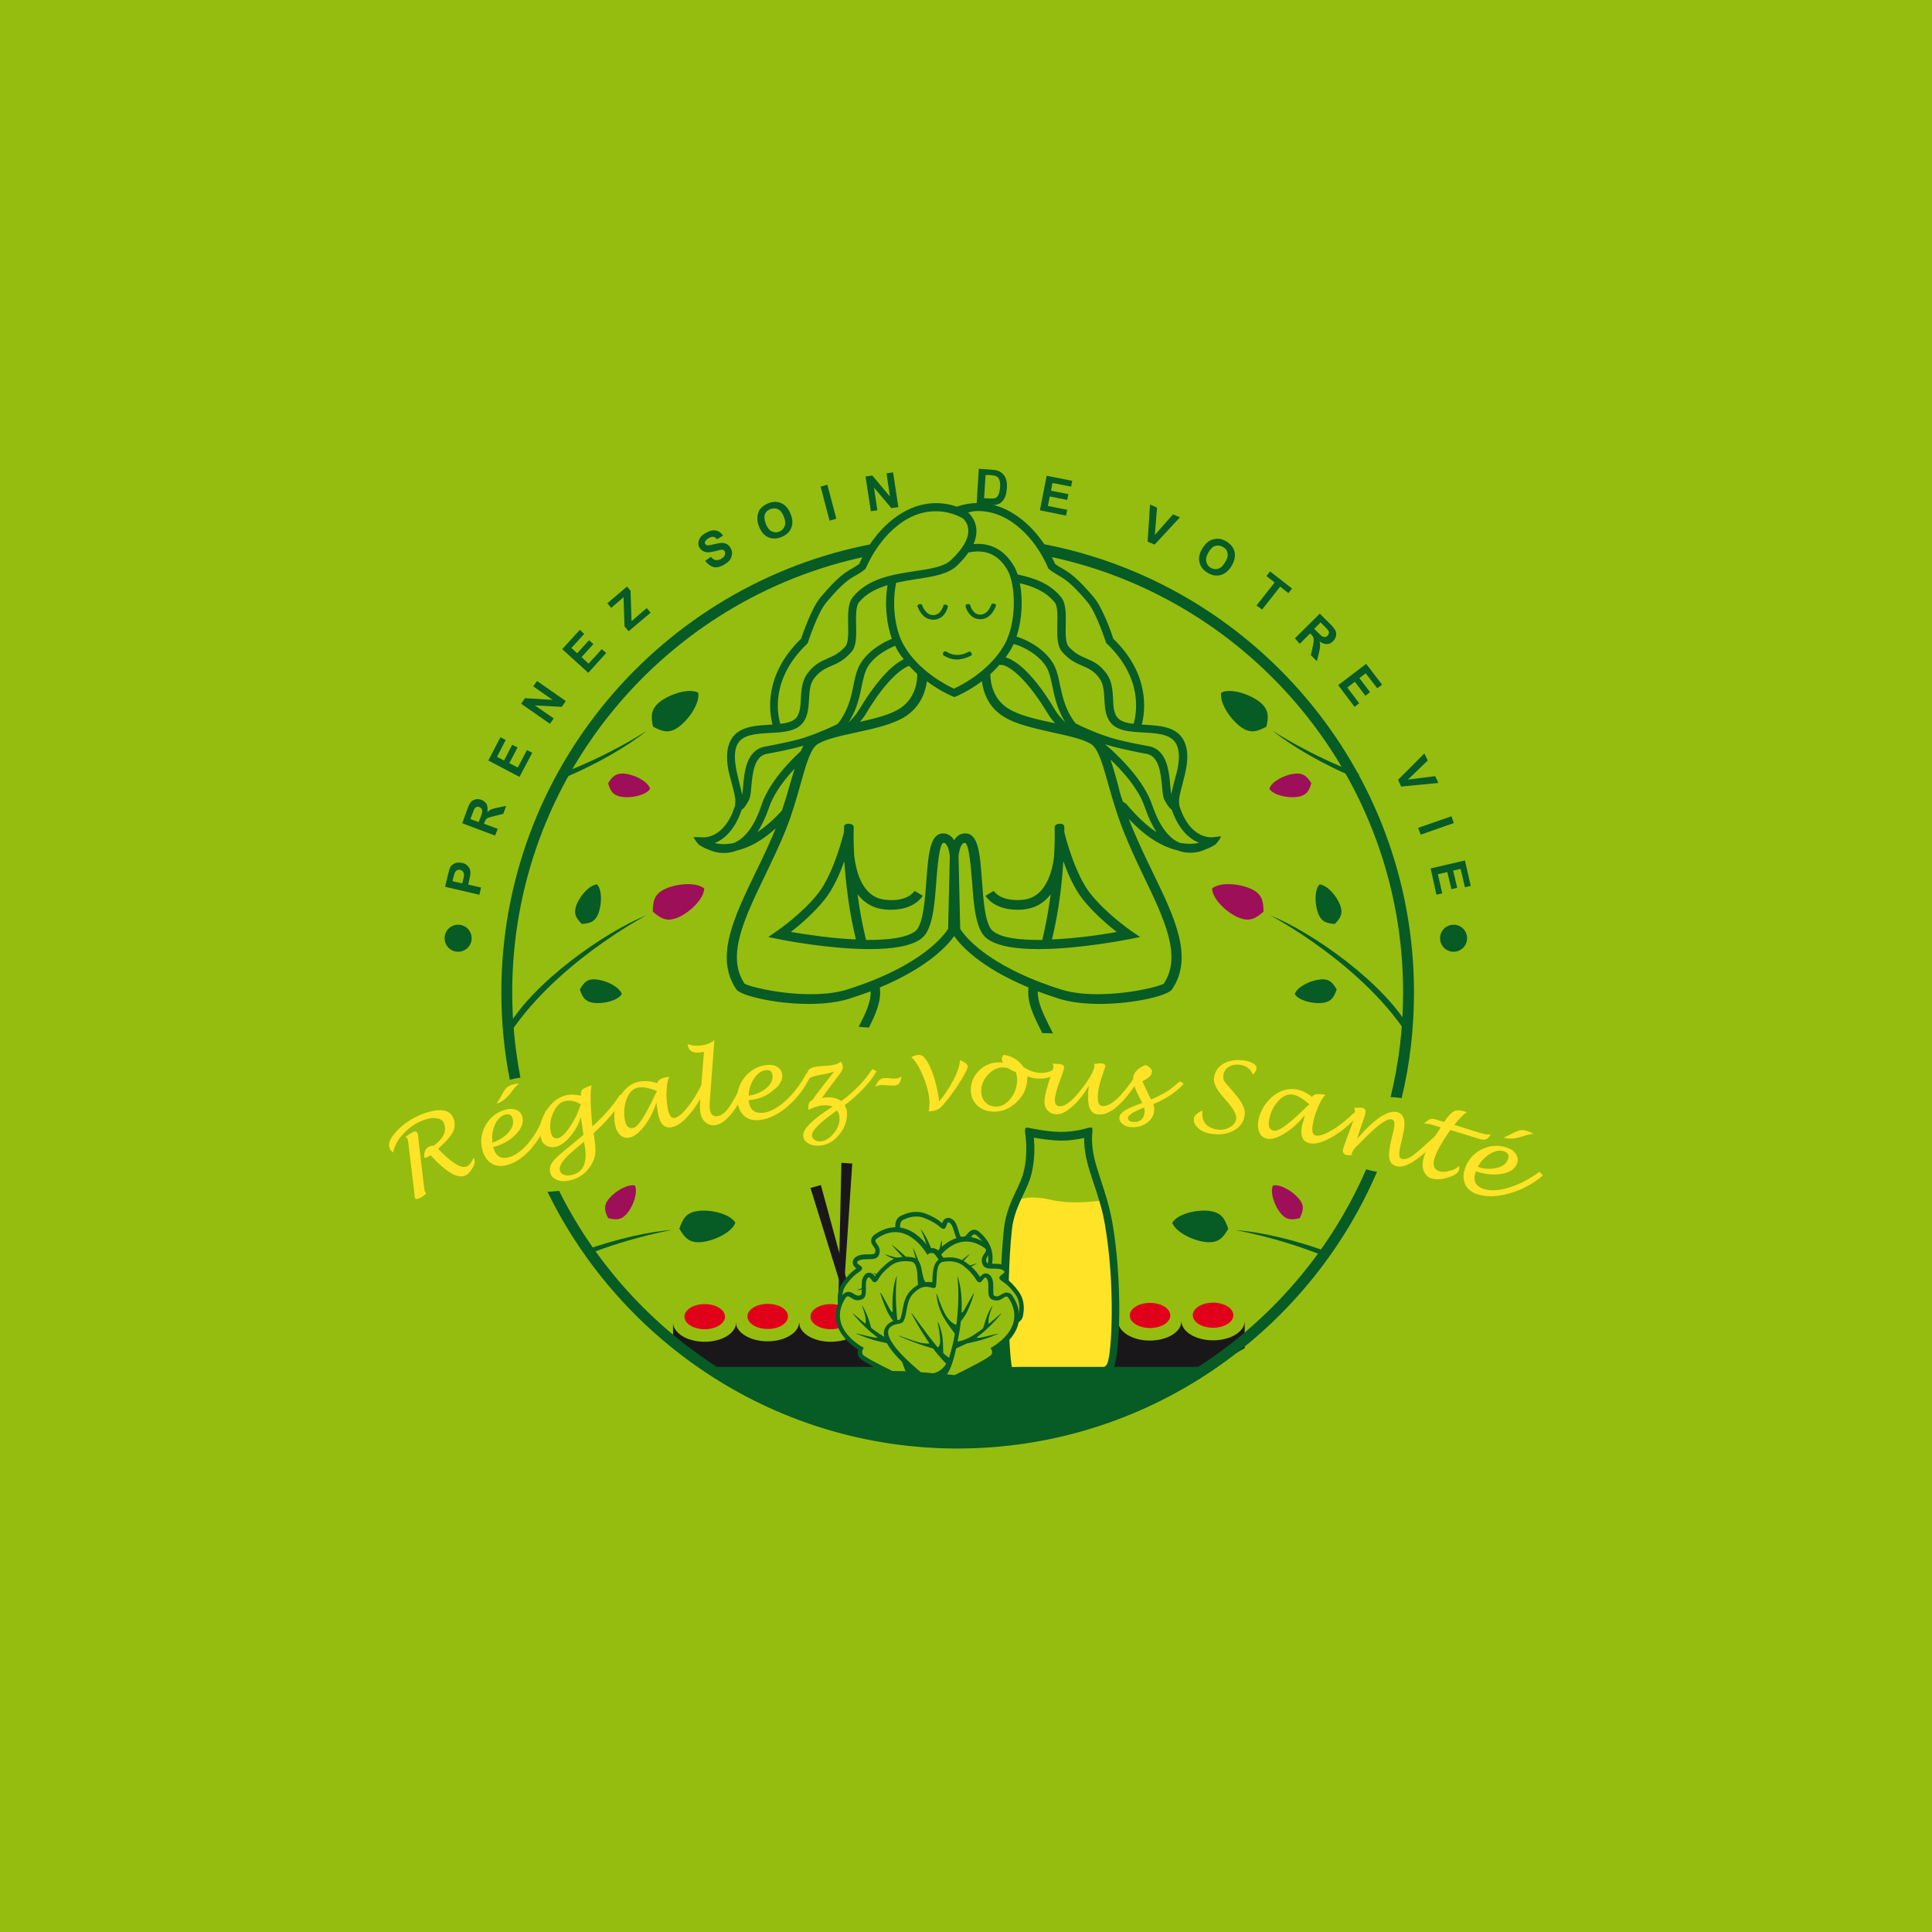 <?xml version="1.0" encoding="utf-8"?>
<!-- Generator: Adobe Illustrator 28.2.0, SVG Export Plug-In . SVG Version: 6.00 Build 0)  -->
<svg version="1.1" id="Layer_1" xmlns="http://www.w3.org/2000/svg" xmlns:xlink="http://www.w3.org/1999/xlink" x="0px" y="0px"
	 viewBox="0 0 800 800" style="enable-background:new 0 0 800 800;" xml:space="preserve">
<style type="text/css">
	.st0{fill:#95BD0F;}
	.st1{fill:#1A171B;}
	.st2{fill:#075B25;}
	.st3{fill:#9E0F59;}
	.st4{fill:#E1001A;}
	.st5{fill:#FFE326;}
</style>
<rect class="st0" width="800" height="800"/>
<path id="XMLID_84_" class="st1" d="M345.7,548.9c0.9,0.1,1.8,0.2,2.7,0.4l4.5-67.5l-4.5-0.3l-1.5,67.8
	C347,549.3,345.7,548.9,345.7,548.9z"/>
<polygon id="XMLID_23_" class="st1" points="362,572 360.6,572.4 335.6,491.9 339.9,490.7 "/>
<path id="XMLID_187_" class="st2" d="M584.2,430.6c0.5-1.2-0.9-2.9,0-3.8c-10.6-19.8-41.6-41.2-58.3-47.8
	C525.9,379,565,399.4,584.2,430.6z"/>
<path id="XMLID_186_" class="st3" d="M523.2,377.5c-0.1-4.2-0.4-7.3-5.3-9.5c-4.9-2.2-12.8-2.8-16-0.1c0.1,4.2,5.7,9.7,10.6,11.9
	C517.5,382,520.1,380.2,523.2,377.5z"/>
<path id="XMLID_184_" class="st2" d="M552.7,382.6c2.2-2.3,3.6-4.1,2.2-7.9c-1.5-3.8-5.3-8.2-8.5-8.5c-2.2,2.3-2,8.2-0.6,12
	C547.3,382,549.6,382.3,552.7,382.6z"/>
<path id="XMLID_182_" class="st2" d="M553.5,409.7c-1.6-2.7-3-4.6-7-4.1c-4,0.4-9.3,3-10.4,6c1.6,2.7,7.4,4.1,11.4,3.7
	C551.5,414.8,552.4,412.7,553.5,409.7z"/>
<ellipse id="XMLID_78_" class="st4" cx="344" cy="545.2" rx="8.4" ry="5.2"/>
<path id="XMLID_143_" class="st1" d="M367.8,566.6l-10.7-19c0,4.4-5.8,8-13.1,8c-7.2,0-13.1-3.6-13.1-8v14.8c0,0,2.2,6.8,13.1,6.8
	S367.8,566.6,367.8,566.6z"/>
<path id="XMLID_25_" class="st5" d="M465.5,566.4l-5.7,3.8l-43.8,1.2l0.9-57l3.6-17c0,0,4.4-3,14.6-0.6c10.1,2.4,22.7,0,22.7,0
	l3.8,25.8l0.5,29.2L465.5,566.4z"/>
<ellipse id="XMLID_109_" class="st4" cx="317.9" cy="545.1" rx="8.4" ry="5.2"/>
<path id="XMLID_80_" class="st1" d="M335.6,567.9c-3.3-3.8-4.7-20.5-4.7-20.5c0,4.4-5.8,8-13.1,8c-7.2,0-13.1-3.6-13.1-8v14.8
	c0,0,2.2,6.8,13.1,6.8C328.7,569.1,338.9,571.8,335.6,567.9z"/>
<ellipse id="XMLID_151_" class="st4" cx="291.8" cy="545.2" rx="8.4" ry="5.2"/>
<path id="XMLID_36_" class="st1" d="M314.5,566c-10.2-7.2-9.8-17.1-9.7-18.3c-0.1,4.4-5.9,7.9-13,7.9c-7.2,0-13.1-3.6-13.1-8v9.7
	c0-1.8,0-1.3,0-1.3c5.1,3.9,11.7,8.8,16.2,13.3C305.8,569.5,321,570.6,314.5,566z"/>
<ellipse id="XMLID_190_" class="st4" cx="502.3" cy="544.6" rx="8.4" ry="5.2"/>
<path id="XMLID_57_" class="st1" d="M500,565.9c4.9-1.2,10.9-5.2,15.4-7.7V547c0,4.4-5.8,8-13.1,8c-7.2,0-13.1-3.6-13.1-8v14.8
	c0,0,1.4,4.2,7.3,6C496.6,565.5,497.1,566.6,500,565.9z"/>
<ellipse id="XMLID_155_" class="st4" cx="476.2" cy="544.7" rx="8.4" ry="5.2"/>
<path id="XMLID_152_" class="st1" d="M493.9,567.6c-3.5-3.7-4.7-20.5-4.7-20.5c0,4.4-5.8,8-13.1,8c-7.2,0-13.1-3.6-13.1-8l-0.7,13.2
	c0,0-4.4,6.2-1.9,8.1c2,1.5,10.9,0.3,15.6,0.3C487,568.7,497.5,571.3,493.9,567.6z"/>
<path id="XMLID_137_" class="st2" d="M491.8,571.7c1.3-2.5,3.6-4.2,6.1-5.3c0.4-0.2,0.7-0.3,1.1-0.4h-77.1l-4,0.1l-1.3-0.3l-0.4-9.8
	l-3.9,1.9l-0.9,3.5l-8,4.6H290.7c2.1,1.3,5.1,2.5,6.7,4.4c0,0,44.9,26.8,98.9,26.8c41.5,0,76.5-13.9,91.5-22.2
	C487.8,573.9,491.2,572.7,491.8,571.7z"/>
<g id="XMLID_24_">
	<path id="XMLID_189_" class="st2" d="M293.4,351.8c0.7,0.3,3,1.4,6.3,1.4c1.5,0,3.3-0.2,5.1-0.9c0.1,0,0.1,0,0.2-0.1
		c5.4-1.2,10.8-4.3,16.2-9.2c-2.5,6.2-5.4,12.3-8.3,18.2c-9.1,18.9-17,35.2-8,48.5c1.7,2.5,15.9,6,29.9,6c6,0,12-0.6,17-2.2
		c3.1-1,6-2,8.7-3c0.2,4.5-2.2,9.3-4.6,14c-0.1,0.2-0.2,0.5-0.3,0.7c1.4,0.1,2.8,0.2,4.2,0.3c2.6-5.2,5.3-10.9,4.5-16.6
		c20.3-8.5,28.3-17.7,30.8-21.3c2.5,3.6,10.4,12.8,30.8,21.3c-0.8,6,2.2,11.9,4.9,17.3c0.3,0.5,0.5,1.1,0.8,1.6c1.5,0,2.9,0,4.4,0.1
		c-0.5-1.1-1.1-2.2-1.7-3.4c-2.3-4.7-4.7-9.5-4.6-14c2.7,1,5.6,2,8.7,3c5,1.6,11,2.2,17,2.2c14,0,28.2-3.4,29.9-6
		c9-13.3,1.2-29.6-8-48.5c-3-6.2-6.1-12.7-8.8-19.3c-0.4-1-0.7-1.9-1.1-2.8c6.7,7.1,13.4,11.4,20.1,13c0.1,0,0.2,0.1,0.3,0.1
		c1.8,0.7,3.5,0.9,5.1,0.9c3.3,0,5.7-1.1,6.3-1.4c2.6-0.9,4.1-2.1,4.2-2.1c0,0,2.3-2.6,2.1-3.3l-3.4,0.4c-0.4,0-9.4,1-13.8-13.2
		c0-0.1,0-0.2,0-0.2c0-0.6-0.1-1.1-0.1-1.4c0-1.9,0.7-4.4,1.4-7.1c1.3-5,2.9-10.6,1.5-15.8c-2.2-8.1-10.2-8.5-17.2-8.9
		c-0.4,0-0.7,0-1.1-0.1c1.4-5.5,3.5-20.7-11.8-35.5c-0.7-2.2-4.3-12.7-8.1-17.2c-7.2-8.5-10.4-10.4-13.2-12c-1-0.6-1.8-1-2.8-1.8
		c-1.1-2.5-6.6-14.7-18.2-21.4c-9-5.2-17.4-4.1-22.5-2.3c-5.1-1.8-13.3-2.8-22.2,2.3c-11.6,6.7-17.2,18.9-18.2,21.4
		c-1,0.7-1.8,1.2-2.8,1.8c-2.8,1.6-6,3.4-13.2,12c-3.8,4.5-7.3,15-8.1,17.2c-15.3,14.8-13.3,30-11.8,35.5c-0.3,0-0.7,0-1.1,0.1
		c-7,0.4-15,0.8-17.2,8.9c-1.4,5.2,0.1,10.8,1.5,15.8c0.7,2.6,1.4,5.2,1.4,7.1c-0.1,0.3-0.1,0.8-0.1,1.4c0,0.1,0,0.2,0,0.2
		c-4.4,14.2-13.4,13.3-13.8,13.2l-3.4-0.1c0.4,1.2,2.1,3.1,2.1,3.1C289.3,349.7,290.8,350.9,293.4,351.8z M313.6,344.6
		c1.8-2.7,3.4-6.1,4.8-10.1c1.2-3.7,4.1-9.2,10.6-16.2c-0.5,1.7-1,3.5-1.6,5.4c-1,3.7-2.2,7.7-3.6,11.9
		C320.2,339.6,316.7,342.5,313.6,344.6z M473.6,362.9c8.5,17.7,15.9,33,8.3,44.4c-2.8,1.8-27.1,7.3-42.6,2.4
		c-31.3-9.9-40.4-22.9-41.7-25.1l-0.7-30.1c0.2-1.8,0.7-4.1,1.7-5.1c0.3-0.3,0.6-0.4,0.9-0.4c1.8,0,2.6,11.1,3,15.9
		c0.7,9.9,1.5,20.1,6,23.6c4.3,3.4,12.5,4.5,21.6,4.5c16.8,0,36.3-3.9,37.5-4.1l4.5-0.9l-3.8-2.6c-0.1-0.1-10.2-7-16.9-15.5
		c-6.3-8-10.4-23.9-10.7-25.4c0-0.3,0-0.5,0-0.6c0-0.9,0-1.4,0-1.5c0,0,0.1-1.5-2.2-1.3c-1.9,0.2-1.8,1.5-1.8,1.5
		c0,0.1,0.2,4.6-0.2,11.7c-0.5,4.8-1.9,10.2-5,14c-2.1,2.6-4.8,4-8.2,4.3c-9,0.8-11.7-3.5-11.8-3.7l-1.7,1l-1.7,1
		c0.1,0.3,3.4,5.8,13.1,5.8c0.8,0,1.7,0,2.5-0.1c4.4-0.4,8.1-2.3,10.9-5.7c0.2-0.2,0.3-0.4,0.5-0.7c-0.8,5.8-1.9,12.3-3.5,19
		c-8.9,0.1-16.9-0.7-20.5-3.7c-3.2-2.5-3.9-12.7-4.5-20.9c-0.8-10.9-1.4-19.5-6.9-19.5c-1.4,0-2.7,0.5-3.7,1.6
		c-0.4,0.4-0.6,0.8-0.9,1.2c-0.3-0.4-0.6-0.9-0.9-1.2c-1-1-2.3-1.6-3.7-1.6c-5.4,0-6.1,8.6-6.9,19.5c-0.6,8.2-1.4,18.4-4.5,20.9
		c-3.7,2.9-11.6,3.8-20.5,3.7c-1.6-6.7-2.8-13.1-3.5-19c0.2,0.2,0.3,0.5,0.5,0.7c2.8,3.4,6.5,5.3,10.9,5.7c0.9,0.1,1.7,0.1,2.5,0.1
		c9.7,0,12.9-5.5,13.1-5.8l-1.7-1l-1.7-1c-0.1,0.2-2.8,4.6-11.8,3.7c-3.4-0.3-6.1-1.7-8.2-4.3c-3.1-3.7-4.4-9.2-5-14
		c-0.4-7.2-0.2-11.6-0.2-11.7c0,0,0.2-1.3-1.8-1.5c-2.3-0.2-2.2,1.3-2.2,1.3c0,0,0,0.6,0,1.5c0,0.1,0,0.3,0,0.6
		c-0.4,1.5-4.4,17.4-10.7,25.4c-6.7,8.5-16.8,15.4-16.9,15.5l-3.8,2.6l4.5,0.9c1.2,0.3,20.7,4.1,37.5,4.1c9,0,17.3-1.1,21.6-4.5
		c4.5-3.6,5.3-13.8,6-23.6c0.4-4.8,1.2-15.9,3-15.9c0.4,0,0.6,0.1,0.9,0.4c1,1,1.5,3.3,1.7,5.1l-0.7,30.1
		c-1.4,2.2-10.4,15.2-41.7,25.1c-15.5,4.9-39.8-0.6-42.6-2.4c-7.6-11.4-0.2-26.7,8.3-44.4c3-6.3,6.2-12.8,8.9-19.6
		c2.6-6.6,4.4-13,6-18.6c2.2-7.9,4.1-14.8,7.1-16.6c3.4-2.1,9.5-3.4,15.9-4.8c7.4-1.6,15.1-3.3,20.2-6.5c6.7-4.2,8.6-10.8,9.1-14.7
		c5.5,4.1,10.4,6.2,10.8,6.3l0.5,0.2l0.1,0l0.1,0l0.5-0.2c0.4-0.1,5.2-2.2,10.8-6.3c0.5,4,2.3,10.6,9.1,14.7
		c5.1,3.2,12.8,4.8,20.2,6.5c6.4,1.4,12.5,2.7,15.9,4.8c3,1.9,4.9,8.7,7.1,16.6c1.6,5.6,3.4,12,6,18.6
		C467.5,350.1,470.6,356.6,473.6,362.9z M435.6,389c3-12.4,4.2-23.9,4.7-32.4c1.9,5.3,4.6,11.4,8,15.7c4.5,5.7,10.4,10.7,14.1,13.6
		C455.4,387.2,445.2,388.6,435.6,389z M354.4,389c-9.6-0.4-19.8-1.9-26.9-3.1c3.7-2.9,9.6-7.9,14.1-13.6c3.4-4.3,6.1-10.3,8-15.7
		C350.2,365.1,351.4,376.6,354.4,389z M410.1,279.1c1.3-1.1,2.5-2.4,3.7-3.8l1.5,0.1c0.1,0,7.2,1.3,18.4,19.8c1,1.7,2.1,3.1,3.2,4.3
		c-0.1,0-0.3-0.1-0.4-0.1c-7.1-1.5-14.4-3.1-19-6C409.7,288.6,410.1,279.4,410.1,279.1L410.1,279.1z M436.6,293.5
		c-10.5-17.5-17.9-20.7-20.2-21.3c0.8-1.1,1.5-2.1,2.2-3.3c0.4-0.7,0.7-1.4,1.1-2.2l1.5,0.4c0.1,0,8,2.7,11.9,8.8
		c1.4,2.2,2,5.1,2.7,8.4c0.9,4.3,1.9,9.1,5,14.3c0.2,0.3,0.4,0.6,0.6,0.8C439.5,297.5,437.9,295.8,436.6,293.5z M415.7,267.3
		c-6,10.4-17.3,16.3-20.6,17.8l-0.1,0.1l-0.1-0.1c-3.3-1.5-14.6-7.4-20.6-17.8c-4.2-7.3-4.9-18.4-3.2-26c2.8-0.6,5.6-1.1,8.3-1.5
		c6.7-1,13.1-2,16.8-5.5c2.1-2,3.6-3.8,4.8-5.5c2.2-0.5,4.9-0.7,7.6,0c3.6,1,6.5,3.5,8.7,7.5C420.5,242.1,421.3,257.7,415.7,267.3z
		 M372.4,293.5c-4,2.5-10.1,4-16.3,5.4c0.9-1.1,1.8-2.2,2.6-3.6c9.2-15.3,15.6-18.8,17.7-19.6c1.1,1.2,2.3,2.3,3.4,3.4l0,0
		C379.8,279.4,380.3,288.6,372.4,293.5z M370.7,267.4c0.2,0.5,0.5,1,0.7,1.5c0.8,1.5,1.8,2.8,2.8,4.1c-3.4,1.6-9.8,6.5-18.3,20.6
		c-1.4,2.3-2.9,4-4.6,5.7c0.2-0.3,0.3-0.5,0.5-0.8c3.1-5.1,4.1-10,5-14.3c0.7-3.3,1.3-6.2,2.7-8.4
		C362.7,270.9,368.7,268.2,370.7,267.4z M466.3,332.8L465,332c-1.7-4.8-1.3-4.2-2.4-8.3c-1-3.4-1.8-6.5-2.8-9.2
		c9.2,8.7,12.9,15.6,14.3,19.9c1.4,4.1,3,7.4,4.8,10.2C475.1,342.1,470.9,338.3,466.3,332.8z M496.5,349c-1.9,0.4-4.3,0.6-7.3,0.1
		c-0.2,0-0.4-0.1-0.7-0.1c-4.7-2-8.5-7.2-11.4-15.6c-2.3-6.9-7.9-14.5-16.1-22.2c-1.3-1.2-2.4-2.2-3.5-3c0,0,0.1,0,0.1,0
		c4.4,1.4,9.8,2.5,14.2,3.4c1.2,0.2,2.2,0.4,3.2,0.6c5,1.1,5.7,8.3,6.2,13.6c0.2,2.5,0.4,4.4,1,5.5c1.1,1.9,2,3.4,3,4
		C488.2,343.9,492.8,347.5,496.5,349z M473.5,303.3c7.6,0.4,12.7,1.1,14.2,6.4c1.2,4.4-0.2,9.5-1.5,14.1c-0.5,1.8-0.9,3.5-1.2,5.1
		c-0.2-0.9-0.3-2.2-0.4-3.4c-0.5-6-1.3-15-8.8-16.5c-0.9-0.2-2-0.4-3.2-0.6c-4.3-0.8-9.6-1.9-13.8-3.3c-6.2-2-11.1-4.4-13.3-5.5
		c-0.7-0.7-1.3-1.6-2-2.8c-2.8-4.6-3.7-9.2-4.6-13.2c-0.7-3.5-1.4-6.8-3.2-9.5c-4.6-7.1-13.3-10-13.6-10.1l-1.2-0.4
		c2.4-7.1,2.7-15.6,1.4-22.1c5.6,1.3,10.8,3.5,14.4,7.9c1.3,1.5,1.2,5.6,1.1,9.2c-0.1,4.5-0.1,8.8,1.9,11.2c3,3.5,5.9,4.8,8.5,5.9
		c2.6,1.1,4.8,2.1,7,5.1c1.8,2.4,1.9,5.5,2.1,8.7c0.2,3.3,0.3,6.7,2.4,9.5C462.6,302.8,468.2,303,473.5,303.3z M405,211.6
		c3.5,0,7.6,0.8,12,3.3c11.7,6.7,16.9,20,16.9,20.1l0.2,0.4l0.3,0.3c1.3,1.1,2.5,1.7,3.6,2.4c2.6,1.5,5.5,3.1,12.3,11.2
		c3.7,4.4,7.5,16.4,7.6,16.5l0.1,0.4l0.3,0.3c15.2,14.5,12.3,29.1,11.1,33.2c-3-0.3-5.5-1-6.8-2.7c-1.5-2-1.6-4.8-1.7-7.7
		c-0.2-3.4-0.4-7.3-2.8-10.5c-2.8-3.8-5.6-5-8.4-6.2c-2.5-1.1-4.8-2.1-7.3-5c-1.2-1.5-1.2-5.5-1.1-9c0.1-4.5,0.1-8.8-1.9-11.3
		c-4.6-5.7-11.2-8-18-9.4c-0.4-1.1-0.8-2.2-1.3-3.1c-2.7-4.7-6.2-7.8-10.7-9c-2-0.6-4.1-0.7-6.3-0.5c2.7-6.1,0.4-10.3-1.7-12.6
		c-0.1-0.1-0.3-0.3-0.6-0.4C402.1,211.8,403.4,211.6,405,211.6z M334.2,266.6l0.3-0.3l0.1-0.4c0-0.1,3.9-12.1,7.6-16.5
		c6.8-8.1,9.7-9.8,12.3-11.2c1.1-0.6,2.2-1.3,3.6-2.4l0.3-0.3l0.2-0.4c0.1-0.1,5.3-13.4,16.9-20.1c4.3-2.5,8.4-3.3,12-3.3
		c6.8,0,11.4,3.1,11.4,3.1h0c5,5.4,0,12.3-5.1,17.1c-2.9,2.8-8.8,3.7-15,4.6c-9.1,1.4-19.3,2.9-25.7,10.8c-2,2.5-2,6.8-1.9,11.3
		c0.1,3.5,0.1,7.6-1.1,9c-2.5,2.9-4.8,3.9-7.3,5c-2.7,1.2-5.6,2.4-8.4,6.2c-2.4,3.2-2.6,7.1-2.8,10.5c-0.1,2.9-0.3,5.7-1.7,7.7
		c-1.3,1.7-3.8,2.4-6.8,2.7C321.9,295.7,319,281.1,334.2,266.6z M304.7,309.9c1.4-5.4,6.6-6,14.2-6.4c5.4-0.3,10.9-0.6,13.7-4.4
		c2-2.8,2.2-6.2,2.4-9.5c0.2-3.2,0.3-6.3,2.1-8.7c2.3-3,4.5-4,7-5.1c2.6-1.1,5.5-2.4,8.5-5.9c2.1-2.4,2-6.7,1.9-11.2
		c-0.1-3.6-0.1-7.6,1.1-9.2c3-3.7,7.3-5.8,11.9-7.2c-1.1,6.3-0.8,14.9,1.8,22.2c-2.4,1-8.9,4-12.7,9.8c-1.8,2.7-2.5,6-3.2,9.5
		c-0.8,4-1.8,8.6-4.6,13.2c-0.7,1.2-1.4,2.1-2,2.8c-2.2,1.1-7.1,3.4-13.3,5.5c-4.2,1.4-9.5,2.4-13.8,3.3c-1.2,0.2-2.3,0.4-3.2,0.6
		c-7.5,1.6-8.3,10.6-8.8,16.5c-0.1,1.2-0.2,2.5-0.4,3.4c-0.3-1.6-0.7-3.3-1.2-5.1C305,319.4,303.6,314.2,304.7,309.9z M307.1,335.3
		c1-0.5,1.9-2,3-4c0.6-1.1,0.8-3,1-5.5c0.5-5.3,1.1-12.5,6.2-13.6c0.9-0.2,2-0.4,3.2-0.6c3.7-0.7,8.2-1.7,12.2-2.8
		c-0.4,0.7-0.8,1.4-1.1,2.2c-0.1,0.1-0.2,0.1-0.2,0.2c-8.2,7.6-13.8,15.3-16.1,22.2c-2.8,8.4-6.6,13.6-11.3,15.6
		c-0.2,0.1-0.5,0.1-0.7,0.2c-2.9,0.5-5.4,0.4-7.3-0.1C299.6,347.6,304.2,344,307.1,335.3z"/>
	<path id="XMLID_290_" class="st2" d="M392.5,251.2c0,0,0.1-0.5-0.7-0.8c-0.8-0.2-1.2,0.3-1.2,0.3c0,0.2-0.9,4-4.2,4
		c-3.3,0-4.6-4.2-4.6-4.2c0,0-0.4-0.6-1.2-0.3c-0.8,0.3-0.7,0.8-0.7,0.8c0.1,0.2,1.7,5.6,6.5,5.6
		C390.3,256.7,392.1,253.1,392.5,251.2z"/>
	<path id="XMLID_291_" class="st2" d="M405.9,256.4c4.8,0,6.4-5.4,6.5-5.6c0,0,0.2-0.6-0.7-0.8c-0.8-0.3-1.2,0.3-1.2,0.3
		c0,0-1.3,4.2-4.6,4.2c-3.2,0-4.1-3.8-4.2-4c0,0-0.3-0.6-1.2-0.3c-0.8,0.2-0.7,0.8-0.7,0.8C400.2,252.8,402,256.4,405.9,256.4z"/>
	<path id="XMLID_292_" class="st2" d="M402.3,271.4c0,0,0.3-0.5-0.1-1.1c-0.4-0.6-1-0.5-1-0.5c0,0-2.2,1.4-4.9,1.4
		c-2.7,0-4.6-1.5-4.6-1.5c0,0-0.8-0.1-1.1,0.5c-0.4,0.6-0.1,1-0.1,1c0.1,0.1,2.4,1.9,5.8,1.9C399.6,273,402.2,271.4,402.3,271.4z"/>
</g>
<path id="XMLID_81_" class="st2" d="M209.4,430.6c-0.5-1.2,0.9-2.9,0-3.8C220,407,251,385.6,267.7,379
	C267.7,379,228.6,399.4,209.4,430.6z"/>
<path id="XMLID_62_" class="st3" d="M270.3,377.5c0.1-4.2,0.4-7.3,5.3-9.5c4.9-2.2,12.8-2.8,16-0.1c-0.1,4.2-5.7,9.7-10.6,11.9
	C276,382,273.5,380.2,270.3,377.5z"/>
<path id="XMLID_31_" class="st2" d="M240.9,382.6c-2.2-2.3-3.6-4.1-2.2-7.9c1.5-3.8,5.3-8.2,8.5-8.5c2.2,2.3,2,8.2,0.6,12
	C246.3,382,244,382.3,240.9,382.6z"/>
<path id="XMLID_28_" class="st2" d="M240.1,409.7c1.6-2.7,3-4.6,7-4.1c4,0.4,9.3,3,10.4,6c-1.6,2.7-7.4,4.1-11.4,3.7
	C242.1,414.8,241.1,412.7,240.1,409.7z"/>
<path id="XMLID_90_" class="st2" d="M551.3,519c-14.5-5.6-29.8-9-39.6-9.6c0,0,18,3,38.3,11.4C550.3,520.1,550.7,519.5,551.3,519z"
	/>
<path id="XMLID_69_" class="st2" d="M508.6,508.8c-1.4-3.9-2.6-6.8-8-7.4c-5.4-0.6-13,1.3-15.2,4.9c1.4,3.9,8.5,7.4,13.8,8
	C504.6,514.9,506.5,512.4,508.6,508.8z"/>
<path id="XMLID_63_" class="st3" d="M538.2,504.4c1.3-2.8,2.2-5-0.4-8.1c-2.6-3.1-7.7-6.1-10.7-5.4c-1.3,2.8,0.6,8.4,3.2,11.5
	C532.9,505.5,535.2,505.1,538.2,504.4z"/>
<path id="XMLID_89_" class="st2" d="M241.5,517.9c0.5,0.5,0.9,1.1,1.3,1.7c19.2-7.6,35.6-10.3,35.6-10.3
	C269.1,509.9,255.1,513,241.5,517.9z"/>
<path id="XMLID_67_" class="st2" d="M281.3,508.8c1.4-3.9,2.6-6.8,8-7.4c5.4-0.6,13,1.3,15.2,4.9c-1.4,3.9-8.5,7.4-13.8,8
	C285.3,514.9,283.5,512.4,281.3,508.8z"/>
<path id="XMLID_58_" class="st3" d="M251.8,504.4c-1.3-2.8-2.2-5,0.4-8.1c2.6-3.1,7.7-6.1,10.7-5.4c1.3,2.8-0.6,8.4-3.2,11.5
	C257.1,505.5,254.8,505.1,251.8,504.4z"/>
<path id="XMLID_88_" class="st2" d="M562.5,322.6c-14.4-5.8-27.9-13.8-35.5-20c0,0,15.2,10.1,35.7,17.8
	C562.6,321.1,562.5,321.8,562.5,322.6z"/>
<path id="XMLID_76_" class="st2" d="M524.4,300.9c-3.7,1.9-6.6,3.2-10.9-0.1c-4.3-3.3-8.6-9.9-7.8-14c3.7-1.9,11.2,0.4,15.6,3.6
	C525.6,293.7,525.3,296.8,524.4,300.9z"/>
<path id="XMLID_64_" class="st3" d="M543,324.3c-0.9,3-1.8,5.1-5.9,5.7c-4,0.5-9.8-0.7-11.5-3.4c0.9-3,6.2-5.7,10.2-6.2
	C539.9,319.9,541.3,321.7,543,324.3z"/>
<path id="XMLID_161_" class="st2" d="M232.3,322.6c14.4-5.8,27.9-13.8,35.5-20c0,0-15.2,10.1-35.7,17.8
	C232.3,321.1,232.3,321.8,232.3,322.6z"/>
<path id="XMLID_97_" class="st2" d="M270.4,300.9c3.7,1.9,6.6,3.2,10.9-0.1c4.3-3.3,8.6-9.9,7.8-14c-3.7-1.9-11.2,0.4-15.6,3.6
	C269.2,293.7,269.6,296.8,270.4,300.9z"/>
<path id="XMLID_74_" class="st3" d="M251.8,324.3c0.9,3,1.8,5.1,5.9,5.7c4,0.5,9.8-0.7,11.5-3.4c-0.9-3-6.2-5.7-10.2-6.2
	C254.9,319.9,253.5,321.7,251.8,324.3z"/>
<g id="XMLID_20_">
	<path id="XMLID_26_" class="st2" d="M438.2,573.2c-2.4,0-19.3-0.2-21.9-4.7c-1.8-3.2-3.2-35-0.6-59.7c0.7-6.4,3-11.4,5.1-15.8
		c1.3-2.7,2.5-5.3,3.1-7.9c2-7.9,0.6-15.8,0.6-15.9c0,0-0.2-1.5,0.1-2c0.3-0.5,1.8-0.1,1.8-0.1c0.1,0,6.8,1.5,12.5,1.6
		c5.7,0.1,11.3-1.5,11.3-1.6c0,0,1.7-0.4,2-0.1c0.3,0.4,0.1,2.1,0.1,2.1c0,0-0.6,4.5,0.9,10.8c0.6,2.5,1.5,5.3,2.5,8.3
		c1.7,5.2,3.7,11.2,4.9,18c4.2,24,3.3,55.2,0.4,60.4l0,0c-3.1,5.6-15.5,6.5-22.7,6.6C438.5,573.2,438.4,573.2,438.2,573.2z
		 M428.1,471.1c0.3,3.2,0.5,9-1,15c-0.7,2.9-2,5.7-3.4,8.6c-2,4.3-4.1,8.8-4.7,14.5c-2.6,25.2-1,54.6,0.2,57.5
		c1.1,1.5,12.6,3.7,25.2,2.7c7.5-0.6,12.8-2.3,14-4.6c2-3.6,3.5-32.7-0.9-57.9c-1.1-6.5-3.1-12.3-4.8-17.4c-1-3.1-2-6-2.6-8.6
		c-1-4.1-1.2-7.5-1.2-9.7c-2.3,0.5-6.1,1.2-10,1.1C434.9,472.2,430.6,471.5,428.1,471.1z"/>
</g>
<g id="XMLID_100_">
	<path id="XMLID_173_" class="st2" d="M395.3,553.8l-14.8,4.6l-2.1-4.8c-1.4-0.6-4.7-1.9-8.1-3.7c-6.4-3.3-10.1-6.3-11.2-9.1
		c-0.5-1.4-0.5-2.7,0.1-3.9c1-2,2.5-2.8,3.6-3.3c0.3-0.1,0.7-0.4,0.8-0.5c0.2-1,0.1-2.5-0.1-4c-0.3-2.6-0.7-5.6,0.7-8.5
		c2.6-5.3,5.9-5.6,7.8-5.7c-0.1-0.5-0.3-1.1-0.4-1.7c-0.8-3.2-2.1-8.1,1.5-9.8c1.5-0.7,5.5-2.6,10.1-0.9c2.9,1.1,5.2,2.4,6.9,4
		c0.3-0.8,0.7-1.8,1.9-2.1c0.6-0.2,1.4-0.2,2.4,0.5c1.5,1.1,2,3,2.5,4.7c0.5,1.8,0.8,2.6,1.3,2.6c1.2,0.1,1.7-0.4,2.4-1.3
		c0.5-0.7,1.3-1.5,2.5-1.7c0.8-0.1,1.6,0.2,2.4,0.9c3.5,3,5.4,6.5,5.5,10.4c0.2,5.6-3.3,10.5-5.2,12.9c0.4,0.7,0.7,1.5,0.5,2.6
		c-0.1,0.8-0.2,1.7-6.9,8.4c-2.1,2.1-4.2,4.2-5.4,5.3L395.3,553.8z M382.7,553.7l7.8-2.4l-0.8-2.6l0.9-0.8
		c5.1-4.9,10.9-10.8,11.9-12.4c0-0.1-0.1-0.1-0.2-0.2l-2.8-1.1l2.3-2.1c0.1-0.1,5.6-5.5,5.4-11.4c-0.1-2.6-1.3-5.1-3.7-7.2
		c-0.8,1-2.4,2.8-5.5,2.6c-3.3-0.2-4.2-3.3-4.8-5.4c-0.1-0.3-0.2-0.7-0.3-1c-0.4,0.5-0.9,0.9-1.6,1.1c-1.5,0.4-2.8-0.6-3.7-1.3
		c-1.4-1.2-3.4-2.4-5.8-3.3c-2.7-1-5.2-0.1-7.1,0.8c-0.1,0.1-0.3,0.5-0.2,1.3c0.1,1.2,0.5,2.7,0.8,4.1c0.6,2.4,1.1,4.1,0.1,5.3
		c-0.9,1.1-2.1,1.1-3,1.2c-1.5,0.1-3,0.1-4.7,3.5c-0.9,1.8-0.6,4.1-0.4,6.3c0.2,1.8,0.4,3.7,0,5.4c-0.4,1.7-1.8,2.4-2.8,2.9
		c-0.9,0.5-1.5,0.8-1.9,1.6c-0.1,0.2-0.1,0.4,0,0.8c1.4,3.5,11.7,8.6,17.9,10.9l0.7,0.3L382.7,553.7z"/>
	<path id="XMLID_172_" class="st0" d="M393,552.5l-11.3,3.5l-1.8-4c0,0-22-8.3-18.9-14.4c1.3-2.7,4.1-2.3,4.6-4.2
		c0.8-3.3-1.5-8.2,0.5-12.1c3.2-6.4,6.9-3.8,7.9-5c1-1.3-3.4-9.6,0-11.2c1.6-0.7,4.9-2.2,8.6-0.8c2.1,0.8,4.6,2,6.4,3.6
		c3.6,3.2,2.4-3,4.3-1.5c2.3,1.8,1.5,7.5,4.9,7.7c4.3,0.2,4-4.4,6.2-2.5c11.5,9.7-1.1,21.9-1.1,21.9s1.5,0.7,1.3,2.3
		s-12.5,13.4-12.5,13.4L393,552.5z"/>
	<path id="XMLID_171_" class="st2" d="M398.6,558.5l-15.3,4.7l-3.5-11.2c0,0,6.1-0.8,7.7-6.9c0-0.2-3.4-1.9-7-4.5
		c-0.1-0.1-3,0.1-5.7,0c-4.4-0.2-9.4-0.7-9.6-0.8c-0.3-0.2,4.9,0.3,8.8,0.1c2.6-0.1,4.5-0.8,4.3-1c-5.4-4.3-10.8-9.5-10.8-9.7
		c0-0.3,7.3,5.5,13.2,9.4c0.5,0.3,1,0.6,1.5,0.9c0.2,0.1,0.7-1.3,0.1-3.1c-1-3-3.5-7.1-3.1-6.9c0.2,0.1,2.1,2.5,3.7,5.7
		c1.1,2.3,2,5.8,2.2,5.9c1.7,0.8,2.8,1.2,2.8,1.1c0-3.5-0.2-6.9-0.6-10.1c0-0.3-4.7-3.2-7.6-6.3c-3.2-3.4-4.6-7.1-4.6-7.5
		c0-0.3,3.2,4.8,6.3,7.5c2.8,2.5,5.4,2.7,5.4,2.4c-1.9-11.4-5.6-19.3-5.6-19.3s3.4,3.6,5.9,12.7c0.1,0.4,0.5,2.8,1.2-0.6
		c0.6-2.7,1.5-8,1.7-7.3c0.1,0.4,0,4.7-0.5,8.3c-0.4,2.5-1.3,4.4-1.2,4.7c0.3,1.5,0.6,3.2,0.8,5c0.1,1.1,0.2,2.1,0.3,3.1
		c0,0.2,2.9-1.1,5.9-4.8c0.9-1.1,1.8-2.3,2.6-3.5c0.2-0.2-0.1-2.8,0.1-5.1c0.2-2.5,0.8-4.8,0.9-5c0.2-0.2-0.1,2.5,0,4.8
		c0.1,1.5,0.6,3,0.7,2.8c2.2-3.2,3.8-6,3.8-5.8c0,0.3-2.7,6.9-6.4,12c-0.1,0.2-0.3,0.4-0.4,0.6c-0.2,0.2,0.3,0.4,1.4-0.2
		c2.4-1.3,6.8-4.1,6.5-3.6c-0.3,0.4-3.3,2.8-6,4.5c-2.7,1.8-5.1,2.9-5.4,3.2c-1.9,1.9-3.4,3.1-3.4,3.2c0.8,10.4-0.7,10.5-0.7,10.5
		L398.6,558.5z"/>
	<path id="XMLID_168_" class="st2" d="M373.4,536.5c0.8-1.4,2.2-4,3.7-6.6c4.8-8.2,5.6-8.6,6.3-8.9c1-0.4,1.9-0.4,2.6-0.2
		c1.7-2.5,5.6-7.1,11-8.4c3.8-0.9,7.7,0,11.5,2.6c0.8,0.6,1.3,1.3,1.5,2.1c0.2,1.2-0.4,2.2-0.9,2.9c-0.7,1-1,1.5-0.6,2.7
		c0.2,0.5,1,0.6,2.9,0.6c1.7,0,3.7,0,5.2,1.2c1,0.7,1.2,1.6,1.1,2.2c0,1.2-0.9,1.9-1.5,2.4c1.9,1.3,3.8,3.2,5.6,5.7
		c2.9,4,2.1,8.3,1.8,10c-0.7,3.9-5.7,4-9.1,4c-0.5,0-1.2,0-1.7,0c0.4,1.8,1,5.1-3.4,9c-2.4,2.1-5.4,2.5-8,2.9
		c-1.5,0.2-2.9,0.4-3.9,0.9c-0.1,0.2-0.2,0.6-0.2,0.9c-0.3,1.1-0.6,2.9-2.3,4.3c-1,0.9-2.3,1.3-3.8,1.1c-3-0.3-6.9-3.1-11.7-8.4
		c-2.6-2.9-4.7-5.6-5.7-6.9l-5.2-0.8l0.6-15.4L373.4,536.5z M376,549.1l0.5,0.6c3.9,5.3,11.4,14,15.2,14.4c0.5,0,0.7-0.1,0.8-0.2
		c0.7-0.6,0.8-1.3,1.1-2.3c0.2-1.1,0.6-2.6,2.1-3.4c1.5-0.8,3.4-1.1,5.2-1.4c2.2-0.3,4.5-0.7,6-2c2.9-2.6,2.5-4,2.2-5.4
		c-0.2-0.9-0.5-2.1,0.3-3.2c0.9-1.2,2.6-1.3,5.1-1.3c1.4,0,3,0,4.2-0.3c0.8-0.2,1.1-0.4,1.2-0.5c0.4-2.1,0.6-4.7-1.1-7
		c-1.5-2.1-3.1-3.7-4.7-4.7c-1-0.6-2.2-1.6-2.3-3.2c0-0.8,0.3-1.4,0.6-1.8c-0.4,0-0.7,0-1,0c-2.2,0-5.4-0.1-6.5-3.2
		c-1-3,0.3-4.9,1.1-6c-2.7-1.7-5.4-2.3-8-1.7c-5.8,1.4-9.6,8.1-9.6,8.2l-1.4,2.8l-1.8-2.4c-0.1-0.1-0.2-0.1-0.2-0.1
		c-1.3,1.4-5.5,8.6-8.9,14.8l-0.6,1l-2.7-0.1l-0.3,8.2L376,549.1z"/>
	<path id="XMLID_167_" class="st0" d="M371.1,538.4l-0.4,11.8l4.3,0.7c0,0,13.8,19,18.8,14.5c2.2-2,1.2-4.6,2.8-5.5
		c3-1.7,8.3-0.7,11.6-3.6c5.4-4.8,1.8-7.7,2.8-9s10.1,0.8,10.8-2.9c0.3-1.7,0.9-5.3-1.4-8.5c-1.3-1.8-3.1-3.9-5.2-5.2
		c-4.1-2.6,2.3-3.1,0.3-4.6c-2.3-1.8-7.6,0.6-8.7-2.7c-1.4-4.1,3.2-5,0.8-6.7c-12.4-8.6-20.8,6.8-20.8,6.8s-1-1.2-2.6-0.6
		c-1.5,0.6-9.7,15.6-9.7,15.6L371.1,538.4z"/>
	<path id="XMLID_166_" class="st2" d="M363.8,534.4l-0.6,16l11.7,0.4c0,0-0.8-6.2,4.7-9.3c0.1-0.1,2.7,2.8,6.1,5.6
		c0.1,0.1,0.7,2.9,1.5,5.5c1.3,4.2,3.1,8.9,3.3,9c0.3,0.2-1.5-4.6-2.4-8.4c-0.6-2.5-0.4-4.6-0.2-4.4c5.6,4.1,12,8,12.2,7.9
		c0.3-0.1-7.2-5.6-12.5-10.3c-0.5-0.4-0.9-0.8-1.3-1.2c-0.2-0.2,1.1-1,3-0.9c3.2,0.2,7.8,1.5,7.5,1.2c-0.2-0.2-2.9-1.4-6.5-2.1
		c-2.5-0.5-6.2-0.4-6.3-0.6c-1.2-1.4-1.9-2.4-1.8-2.4c3.4-1,6.7-1.6,9.9-2.1c0.3,0,4.3,3.7,8.1,5.7c4.1,2.2,8.1,2.6,8.5,2.5
		c0.3,0-5.4-1.8-8.9-4.1c-3.1-2-4-4.5-3.8-4.6c11.5-1.1,20.1,0.3,20.1,0.3s-4.3-2.3-13.8-2.3c-0.4,0-2.9,0.3,0.3-1.3
		c2.4-1.2,7.4-3.6,6.6-3.5c-0.4,0-4.6,1.2-7.9,2.6c-2.3,1-4,2.4-4.2,2.4c-1.6,0.1-3.2,0.3-5,0.6c-1.1,0.2-2.1,0.3-3,0.5
		c-0.2,0,0.4-3.1,3.1-6.9c0.8-1.1,1.7-2.3,2.7-3.4c0.2-0.2,2.7-0.6,4.9-1.4c2.4-0.8,4.4-2,4.6-2.2c0.2-0.2-2.4,0.8-4.6,1.3
		c-1.5,0.3-3,0.2-2.9,0c2.5-2.9,4.8-5.2,4.6-5.2c-0.3,0.1-5.9,4.4-9.9,9.3c-0.2,0.2-0.3,0.4-0.5,0.6c-0.2,0.2-0.4-0.2-0.2-1.4
		c0.6-2.7,2.1-7.7,1.8-7.2c-0.3,0.4-1.8,3.9-2.8,7c-1,3.1-1.5,5.7-1.7,6c-1.3,2.3-2,4.1-2.2,4.2c-10.3,1.9-10,3.4-10,3.4
		L363.8,534.4z"/>
	<path id="XMLID_163_" class="st2" d="M401.6,532.5l0.6,15.4l-5.2,0.8c-0.9,1.2-3.1,4-5.7,6.9c-4.9,5.4-8.7,8.1-11.7,8.4
		c-1.4,0.2-2.8-0.2-3.8-1.1c-1.6-1.5-2-3.2-2.3-4.3c-0.1-0.3-0.2-0.8-0.2-0.9c-0.9-0.5-2.4-0.7-3.9-0.9c-2.6-0.4-5.6-0.8-8-2.9
		c-4.4-3.9-3.9-7.1-3.4-9c-0.5,0-1.2,0-1.7,0c-3.3,0-8.3-0.1-9.1-4c-0.3-1.6-1.1-6,1.8-10c1.8-2.5,3.7-4.4,5.6-5.7
		c-0.7-0.5-1.5-1.2-1.5-2.4c0-0.6,0.2-1.4,1.1-2.2c1.5-1.1,3.4-1.2,5.2-1.2c1.9,0,2.7-0.1,2.9-0.6c0.4-1.2,0.1-1.7-0.6-2.7
		c-0.5-0.7-1.2-1.6-0.9-2.9c0.1-0.8,0.6-1.5,1.5-2.1c3.8-2.6,7.7-3.5,11.5-2.6c5.5,1.3,9.3,5.9,11,8.4c0.8-0.2,1.7-0.2,2.6,0.2
		c0.7,0.3,1.6,0.6,6.3,8.9c1.5,2.6,2.9,5.2,3.7,6.6L401.6,532.5z M398.2,544.7l-0.3-8.2l-2.7,0.1l-0.6-1c-3.4-6.2-7.6-13.4-8.9-14.8
		c-0.1,0-0.1,0-0.2,0.1l-1.8,2.4l-1.4-2.8c0-0.1-3.8-6.8-9.6-8.2c-2.6-0.6-5.3,0-8,1.7c0.8,1.1,2.1,3,1.1,6
		c-1.1,3.2-4.3,3.2-6.5,3.2c-0.3,0-0.7,0-1,0c0.4,0.5,0.7,1.1,0.6,1.8c0,1.6-1.3,2.6-2.3,3.2c-1.5,1-3.2,2.6-4.7,4.7
		c-1.7,2.3-1.5,5-1.1,7c0,0.1,0.4,0.4,1.2,0.5c1.2,0.3,2.8,0.3,4.2,0.3c2.5,0,4.2,0,5.1,1.3c0.8,1.1,0.5,2.3,0.3,3.2
		c-0.3,1.4-0.7,2.9,2.2,5.4c1.5,1.3,3.8,1.7,6,2c1.8,0.3,3.7,0.5,5.2,1.4c1.5,0.8,1.9,2.3,2.1,3.4c0.2,1,0.4,1.7,1.1,2.3
		c0.1,0.1,0.3,0.2,0.8,0.2c3.8-0.4,11.3-9,15.2-14.4l0.5-0.6L398.2,544.7z"/>
	<path id="XMLID_162_" class="st0" d="M399.7,534.5l0.4,11.8l-4.3,0.7c0,0-13.8,19-18.8,14.5c-2.2-2-1.2-4.6-2.8-5.5
		c-3-1.7-8.3-0.7-11.6-3.6c-5.4-4.8-1.8-7.7-2.8-9s-10.1,0.8-10.8-2.9c-0.3-1.7-0.9-5.3,1.4-8.5c1.3-1.8,3.1-3.9,5.2-5.2
		c4.1-2.6-2.3-3.1-0.3-4.6c2.3-1.8,7.6,0.6,8.7-2.7c1.4-4.1-3.2-5-0.8-6.7c12.4-8.6,20.8,6.8,20.8,6.8s1-1.2,2.6-0.6
		c1.5,0.6,9.7,15.6,9.7,15.6L399.7,534.5z"/>
	<path id="XMLID_160_" class="st2" d="M407,530.6l0.6,16l-11.7,0.4c0,0,0.8-6.2-4.7-9.3c-0.1-0.1-2.7,2.8-6.1,5.6
		c-0.1,0.1-0.7,2.9-1.5,5.5c-1.3,4.2-3.1,8.9-3.3,9c-0.3,0.2,1.5-4.6,2.4-8.4c0.6-2.5,0.4-4.6,0.2-4.4c-5.6,4.1-12,8-12.2,7.9
		c-0.3-0.1,7.2-5.6,12.5-10.3c0.5-0.4,0.9-0.8,1.3-1.2c0.2-0.2-1.1-1-3-0.9c-3.2,0.2-7.8,1.5-7.5,1.2c0.2-0.2,2.9-1.4,6.5-2.1
		c2.5-0.5,6.2-0.4,6.3-0.6c1.2-1.4,1.9-2.4,1.8-2.4c-3.4-1-6.7-1.6-9.9-2.1c-0.3,0-4.3,3.7-8.1,5.7c-4.1,2.2-8.1,2.6-8.5,2.5
		c-0.3,0,5.4-1.8,8.9-4.1c3.1-2,4-4.5,3.8-4.6c-11.5-1.1-20.1,0.3-20.1,0.3s4.3-2.3,13.8-2.3c0.4,0,2.9,0.3-0.3-1.3
		c-2.4-1.2-7.4-3.6-6.6-3.5c0.4,0,4.6,1.2,7.9,2.6c2.3,1,4,2.4,4.2,2.4c1.6,0.1,3.2,0.3,5,0.6c1.1,0.2,2.1,0.3,3,0.5
		c0.2,0-0.4-3.1-3.1-6.9c-0.8-1.1-1.7-2.3-2.7-3.4c-0.2-0.2-2.7-0.6-4.9-1.4c-2.4-0.8-4.4-2-4.6-2.2c-0.2-0.2,2.4,0.8,4.6,1.3
		c1.5,0.3,3,0.2,2.9,0c-2.5-2.9-4.8-5.2-4.6-5.2c0.3,0.1,5.9,4.4,9.9,9.3c0.2,0.2,0.3,0.4,0.5,0.6c0.2,0.2,0.4-0.2,0.2-1.4
		c-0.6-2.7-2.1-7.7-1.8-7.2c0.3,0.4,1.8,3.9,2.8,7c1,3.1,1.5,5.7,1.7,6c1.3,2.3,2,4.1,2.2,4.2c10.3,1.9,10,3.4,10,3.4L407,530.6z"/>
	<path id="XMLID_191_" class="st2" d="M355.5,561.6c0.3,0.7,0.7,1.5,9.1,6c0.1,0.1,0.3,0.1,0.4,0.2c2.8-0.1,5.5-0.1,8.3,0
		c-6.1-3.1-12.9-6.7-14.3-7.9c0-0.1,0-0.1,0.1-0.2l2.3-1.8l-2.7-1.4c-0.1,0-6.9-3.5-8.5-9.3c-0.7-2.6-0.2-5.3,1.4-8
		c1.1,0.7,3.1,1.9,6.1,0.8c3.1-1.2,3-4.4,3-6.6c0-0.3,0-0.7,0-1c0.5,0.4,1.1,0.6,1.8,0.6c1.6-0.1,2.5-1.4,3.1-2.4
		c0.9-1.6,2.5-3.2,4.6-4.8c2.3-1.8,4.9-1.7,7-1.4c0.1,0,0.4,0.4,0.6,1.1c0.3,1.2,0.4,2.7,0.4,4.1c0.1,2.5,0.2,4.2,1.5,5.1
		c1.1,0.8,2.4,0.5,3.2,0.2c1.4-0.4,2.9-0.8,5.5,2c1.4,1.5,1.8,3.7,2.2,5.9c0.3,1.8,0.7,3.7,1.6,5.2c0.9,1.5,2.4,1.8,3.5,2
		c1,0.2,1.7,0.3,2.3,1c0.1,0.1,0.3,0.3,0.2,0.8c-0.3,3.8-8.6,11.6-13.8,15.7l-0.6,0.5l0,0.4c1.7,0.1,3.4,0.3,5.1,0.4
		c1.4-1.2,3.3-2.8,5.2-4.7c5.2-5.1,7.8-9,8-12c0.1-1.5-0.3-2.7-1.3-3.7c-1.5-1.6-3.3-1.9-4.4-2.1c-0.3-0.1-0.8-0.1-0.9-0.2
		c-0.5-0.9-0.8-2.3-1.1-3.9c-0.5-2.6-1-5.6-3.2-7.9c-4.1-4.3-7.3-3.6-9.1-3.1c0-0.5-0.1-1.2-0.1-1.7c-0.2-3.3-0.4-8.3-4.3-8.9
		c-1.7-0.2-6-0.9-9.9,2.1c-2.4,1.9-4.3,3.9-5.5,5.8c-0.5-0.6-1.2-1.5-2.4-1.5c0,0,0,0,0,0c-0.6,0-1.4,0.2-2.1,1.2
		c-1.1,1.5-1,3.5-1,5.2c0.1,1.9,0,2.7-0.5,2.9c-1.1,0.4-1.7,0.1-2.7-0.5c-0.7-0.5-1.7-1.1-2.9-0.8c-0.8,0.2-1.5,0.7-2,1.5
		c-2.5,3.9-3.2,7.8-2.2,11.6c1.5,5.4,6.2,9.1,8.8,10.7C355,559.8,355.1,560.7,355.5,561.6z"/>
	<path id="XMLID_157_" class="st0" d="M357.2,560.8c0.4,0.9,7,4.3,12.3,6.9c5.5,0,11.1,0.3,16.6,0.8c3-2.5,17.5-14.5,13.2-18.9
		c-2.1-2.1-4.6-1-5.6-2.6c-1.8-3-1-8.2-4-11.4c-5-5.2-7.7-1.5-9.1-2.5c-1.3-0.9,0.4-10.1-3.3-10.7c-1.7-0.2-5.3-0.7-8.5,1.7
		c-1.8,1.4-3.8,3.3-5,5.4c-2.5,4.2-3.2-2.2-4.6-0.2c-1.7,2.4,0.8,7.6-2.4,8.8c-4,1.5-5.2-3-6.7-0.6c-8.1,12.7,7.6,20.6,7.6,20.6
		S356.6,559.3,357.2,560.8z"/>
	<path id="XMLID_154_" class="st2" d="M358.3,548.1c-3-2.4-5.4-4.6-5.3-4.4c0.1,0.3,4.6,5.8,9.6,9.5c0.2,0.1,0.4,0.3,0.6,0.4
		c0.2,0.2-0.2,0.4-1.4,0.2c-2.7-0.5-7.7-1.9-7.3-1.6c0.4,0.2,4,1.7,7,2.6c3.1,0.9,5.7,1.3,6.1,1.5c2.4,1.2,4.2,1.9,4.2,2
		c0.7,3.2,2.3,7.1,3.1,9.4c1.6,0.1,3.2,0.1,4.7,0.2c-1.3-0.6-2.7-1.7-3.7-3.4c-0.1-0.1,2.7-2.8,5.4-6.3c0.1-0.1,2.9-0.8,5.5-1.7
		c4.1-1.5,8.8-3.4,8.9-3.6c0.2-0.3-4.6,1.7-8.3,2.7c-2.5,0.7-4.5,0.6-4.4,0.4c3.9-5.7,7.5-12.2,7.4-12.5c-0.1-0.3-5.3,7.4-9.8,12.9
		c-0.4,0.5-0.8,0.9-1.1,1.3c-0.2,0.2-1-1-1-3c0.1-3.2,1.2-7.8,0.9-7.5c-0.2,0.2-1.3,3-1.9,6.6c-0.4,2.5-0.2,6.2-0.3,6.3
		c-1.4,1.3-2.3,2-2.4,1.9c-1.1-3.3-1.9-6.6-2.4-9.8c-0.1-0.3,3.5-4.4,5.4-8.3c2-4.2,2.3-8.2,2.2-8.5c0-0.3-1.6,5.5-3.8,9
		c-1.9,3.2-4.4,4.2-4.4,3.9c-1.6-11.5-0.4-20.1-0.4-20.1s-2.2,4.4-1.8,13.8c0,0.4,0.4,2.8-1.3-0.2c-1.3-2.4-3.8-7.2-3.8-6.5
		c0,0.4,1.4,4.5,2.9,7.8c1.1,2.2,2.5,3.9,2.6,4.1c0.2,1.6,0.4,3.2,0.7,5c0.2,1.1,0.4,2.1,0.6,3c0,0.2-3.1-0.2-7-2.8
		c-1.2-0.8-2.4-1.6-3.5-2.5c-0.2-0.2-0.7-2.7-1.6-4.9c-0.9-2.3-2.1-4.3-2.3-4.5c-0.2-0.2,0.9,2.3,1.4,4.6
		C358.6,546.7,358.5,548.2,358.3,548.1z"/>
	<path id="XMLID_159_" class="st2" d="M379.8,569.8c2,0.1,2.4-1.5,4.4-1.3l0-0.4l-0.6-0.5c-5.2-4.1-13.6-11.9-13.8-15.7
		c0-0.5,0.1-0.7,0.2-0.8c0.6-0.7,1.3-0.8,2.3-1c1.1-0.2,2.6-0.5,3.5-2c0.9-1.5,1.2-3.4,1.6-5.2c0.4-2.2,0.8-4.5,2.2-5.9
		c2.7-2.8,4.1-2.4,5.5-2c0.9,0.2,2.1,0.6,3.2-0.2c1.3-0.9,1.4-2.5,1.5-5.1c0.1-1.4,0.1-3,0.4-4.1c0.2-0.8,0.4-1.1,0.6-1.1
		c2.1-0.3,4.7-0.4,7,1.4c2,1.6,3.6,3.3,4.6,4.8c0.6,1,1.6,2.3,3.1,2.4c0.8,0,1.4-0.2,1.8-0.6c0,0.4,0,0.7,0,1
		c-0.1,2.2-0.1,5.4,3,6.6c2.9,1.1,4.9-0.1,6.1-0.8c1.6,2.8,2.1,5.5,1.4,8c-1.6,5.7-8.5,9.3-8.5,9.3l-2.8,1.3l2.4,1.8
		c0.1,0.1,0.1,0.2,0.1,0.2c-1.4,1.2-8.8,5.2-15.1,8.3l-1.1,0.5v0.5c2.2,0.2,4.3,0.4,6.5,0.6c1.2-0.6,2.6-1.4,4.1-2.1
		c8.4-4.5,8.8-5.3,9.1-6c0.4-1,0.4-1.9,0.3-2.6c2.6-1.6,7.3-5.3,8.8-10.7c1-3.8,0.3-7.7-2.2-11.6c-0.5-0.9-1.2-1.4-2-1.5
		c-1.2-0.3-2.2,0.4-2.9,0.8c-1,0.6-1.6,1-2.7,0.5c-0.5-0.2-0.5-1-0.5-2.9c0-1.7,0.1-3.7-1-5.2c-0.7-1-1.5-1.2-2.1-1.2
		c-1.2,0-1.9,0.8-2.4,1.5c-1.2-2-3-4-5.5-5.8c-3.9-3-8.2-2.4-9.9-2.1c-3.9,0.6-4.2,5.6-4.3,8.9c0,0.5-0.1,1.2-0.1,1.7
		c-1.8-0.5-5-1.2-9.1,3.1c-2.2,2.3-2.7,5.3-3.2,7.9c-0.3,1.5-0.5,2.9-1.1,3.9c-0.2,0.1-0.6,0.2-0.9,0.2c-1.2,0.2-2.9,0.5-4.4,2.1
		c-0.9,1-1.4,2.3-1.3,3.7c0.2,3,2.8,7,8,12c0.9,0.9,1,4.7,2.4,6C377,570.9,379.3,569.4,379.8,569.8z"/>
	<path id="XMLID_145_" class="st0" d="M381.3,568.2c4.7,0.3,9.3,0.8,14,1.2c4.7-2.3,14.8-7.4,15.3-8.6c0.7-1.5-0.5-2.6-0.5-2.6
		s15.7-7.9,7.6-20.6c-1.5-2.4-2.7,2.1-6.7,0.6c-3.2-1.2-0.7-6.4-2.4-8.8c-1.4-2-2.1,4.3-4.6,0.2c-1.3-2.1-3.2-4-5-5.4
		c-3.1-2.4-6.7-2-8.5-1.7c-3.8,0.5-2,9.8-3.3,10.7c-1.3,0.9-4.1-2.7-9.1,2.5c-3.1,3.2-2.3,8.5-4,11.4c-0.9,1.6-3.5,0.5-5.6,2.6
		C364.5,553.9,377.5,565.1,381.3,568.2z"/>
	<path id="XMLID_144_" class="st2" d="M386.4,558.4c2.6,3.6,5.4,6.2,5.4,6.3c-1.4,2.3-3.3,3.4-5.1,3.9c1.2,0.1-4.3,2.3-3.1,2.4
		c0.4,0,5,2.1,7.3,1.5c1.4-0.3,1-3.4,1.2-3.4c0.9-1.2,2.4-4.1,3.8-10.7c0-0.1,1.8-0.8,4.2-2c0.4-0.2,3-0.6,6.1-1.5
		c3.1-0.9,6.6-2.3,7-2.6c0.5-0.3-4.6,1.1-7.3,1.6c-1.2,0.2-1.6-0.1-1.4-0.2c0.2-0.1,0.4-0.3,0.6-0.4c5-3.8,9.5-9.2,9.6-9.5
		c0-0.2-2.3,2-5.3,4.4c-0.1,0.1-0.2-1.4,0.1-2.9c0.5-2.2,1.6-4.7,1.4-4.6c-0.2,0.2-1.4,2.2-2.3,4.5c-0.8,2.2-1.4,4.7-1.6,4.9
		c-1.2,0.9-2.4,1.8-3.5,2.5c-3.9,2.6-7.1,3-7,2.8c0.2-0.9,0.4-1.9,0.6-3c0.3-1.8,0.6-3.4,0.7-5c0-0.3,1.5-1.9,2.6-4.1
		c1.6-3.2,2.9-7.4,2.9-7.8c0.1-0.7-2.4,4.1-3.8,6.5c-1.7,3.1-1.3,0.6-1.3,0.2c0.3-9.4-1.8-13.8-1.8-13.8s1.2,8.6-0.4,20.1
		c0,0.3-2.5-0.7-4.4-3.9c-2.1-3.6-3.7-9.3-3.8-9c-0.1,0.4,0.2,4.3,2.2,8.5c1.8,3.8,5.4,7.9,5.4,8.3c-0.6,3.2-1.4,6.5-2.4,9.8
		c0,0.1-1-0.6-2.4-1.9c-0.1-0.1,0-3.8-0.3-6.3c-0.5-3.6-1.7-6.4-1.9-6.6c-0.3-0.3,0.8,4.4,0.9,7.5c0.1,2-0.8,3.2-1,3
		c-0.4-0.4-0.8-0.9-1.1-1.3c-4.5-5.5-9.7-13.2-9.8-12.9c-0.1,0.2,3.5,6.8,7.4,12.5c0.1,0.2-1.9,0.3-4.4-0.4c-3.8-1-8.5-3-8.3-2.7
		c0.1,0.2,4.8,2.2,8.9,3.6C383.5,557.6,386.3,558.3,386.4,558.4z"/>
</g>
<g id="XMLID_56_">
	<path id="XMLID_75_" class="st2" d="M198.5,370.5l-14.2-3.3l1.1-4.6c0.4-1.7,0.7-2.9,1-3.4c0.4-0.8,1-1.3,1.9-1.7s1.8-0.4,3-0.2
		c0.9,0.2,1.6,0.5,2.1,1c0.5,0.5,0.9,1,1.1,1.5c0.2,0.6,0.3,1.1,0.3,1.6c0,0.7-0.2,1.7-0.5,3l-0.4,1.9l5.3,1.2L198.5,370.5z
		 M187.4,364.9l4,0.9l0.4-1.6c0.3-1.1,0.4-1.9,0.3-2.3c-0.1-0.4-0.2-0.8-0.5-1.1c-0.3-0.3-0.6-0.5-1-0.6c-0.5-0.1-1-0.1-1.4,0.2
		c-0.4,0.2-0.7,0.6-0.9,1c-0.1,0.3-0.3,1-0.6,2L187.4,364.9z"/>
	<path id="XMLID_136_" class="st2" d="M205,346l-13.6-5.1l2.1-5.8c0.5-1.5,1.1-2.5,1.5-3c0.5-0.6,1.1-0.9,1.9-1.1s1.6-0.1,2.4,0.2
		c1,0.4,1.8,1,2.2,1.8c0.4,0.8,0.5,1.9,0.3,3.2c0.6-0.5,1.1-0.8,1.7-1.1c0.6-0.2,1.5-0.5,2.8-0.7l3.3-0.7l-1.2,3.3l-3.7,0.9
		c-1.3,0.3-2.2,0.6-2.5,0.7c-0.4,0.2-0.7,0.4-0.9,0.6c-0.2,0.3-0.4,0.7-0.7,1.3l-0.2,0.6l5.7,2.1L205,346z M198.2,340.4l0.8-2
		c0.5-1.3,0.7-2.2,0.7-2.5c0-0.4-0.1-0.7-0.3-1c-0.2-0.3-0.5-0.5-0.9-0.7c-0.5-0.2-0.9-0.2-1.2,0c-0.4,0.1-0.7,0.4-0.9,0.8
		c-0.1,0.2-0.4,0.9-0.8,2l-0.8,2.2L198.2,340.4z"/>
	<path id="XMLID_140_" class="st2" d="M215.1,321.7l-12.9-6.8l5-9.6l2.2,1.1l-3.6,7l2.9,1.5l3.4-6.5l2.2,1.1l-3.4,6.5l3.5,1.8
		l3.8-7.2l2.2,1.1L215.1,321.7z"/>
	<path id="XMLID_142_" class="st2" d="M227.7,299.7l-11.9-8.3l1.6-2.3l11.4,0.7l-8-5.6l1.6-2.2l11.9,8.3l-1.7,2.4l-11.1-0.6l7.8,5.4
		L227.7,299.7z"/>
	<path id="XMLID_147_" class="st2" d="M243.6,278.6l-10.8-9.8l7.3-8l1.8,1.7l-5.3,5.8l2.4,2.2l4.9-5.4l1.8,1.6l-4.9,5.4l2.9,2.7
		l5.5-6l1.8,1.6L243.6,278.6z"/>
	<path id="XMLID_149_" class="st2" d="M260.3,261.4l-1.7-2l-0.4-12.1l-5.1,4.4l-1.6-1.9l8.1-6.9l1.5,1.7l0.4,12.6l6.3-5.4l1.6,1.9
		L260.3,261.4z"/>
	<path id="XMLID_153_" class="st2" d="M292,232.2l2.4-1.6c0.6,0.8,1.3,1.2,1.9,1.3c0.7,0.1,1.4,0,2.2-0.4c0.8-0.5,1.4-1,1.6-1.6
		c0.2-0.6,0.2-1.1,0-1.6c-0.2-0.3-0.4-0.5-0.7-0.6c-0.3-0.1-0.7-0.1-1.2,0c-0.4,0.1-1.1,0.3-2.4,0.6c-1.6,0.4-2.8,0.5-3.6,0.3
		c-1.2-0.3-2-0.9-2.6-1.9c-0.4-0.6-0.5-1.4-0.4-2.1c0.1-0.8,0.4-1.5,0.9-2.2c0.5-0.7,1.3-1.3,2.3-1.8c1.6-0.9,3-1.2,4.2-0.9
		c1.2,0.3,2.1,1,2.8,2.1l-2.5,1.5c-0.5-0.6-1-0.9-1.5-1c-0.5-0.1-1.1,0.1-1.9,0.5c-0.7,0.4-1.2,0.9-1.5,1.4c-0.2,0.3-0.2,0.7,0,1
		c0.2,0.3,0.4,0.5,0.8,0.6c0.5,0.1,1.4-0.1,2.8-0.4c1.4-0.4,2.5-0.6,3.3-0.6c0.8,0,1.5,0.2,2.1,0.5c0.6,0.4,1.2,0.9,1.6,1.8
		c0.4,0.7,0.6,1.5,0.5,2.4c-0.1,0.9-0.4,1.7-0.9,2.4c-0.6,0.7-1.4,1.4-2.5,2c-1.6,0.9-3.1,1.2-4.3,0.9
		C294,234.3,292.9,233.5,292,232.2z"/>
	<path id="XMLID_158_" class="st2" d="M314.3,218.1c-0.5-1.4-0.8-2.6-0.7-3.7c0-0.8,0.2-1.6,0.5-2.4c0.3-0.8,0.7-1.4,1.3-1.9
		c0.7-0.7,1.6-1.2,2.7-1.7c2-0.8,3.8-0.8,5.5,0c1.7,0.8,3,2.3,3.8,4.5c0.9,2.2,0.9,4.1,0.2,5.8c-0.7,1.7-2.1,2.9-4.1,3.7
		c-2,0.8-3.9,0.8-5.5,0C316.4,221.7,315.2,220.2,314.3,218.1z M317.1,216.9c0.6,1.5,1.4,2.6,2.4,3.1c1,0.5,2.1,0.6,3.2,0.1
		c1.1-0.4,1.8-1.2,2.2-2.2c0.4-1.1,0.3-2.4-0.3-3.9c-0.6-1.6-1.4-2.6-2.4-3.1c-1-0.5-2-0.5-3.2-0.1c-1.1,0.4-1.9,1.2-2.3,2.2
		C316.4,214,316.5,215.3,317.1,216.9z"/>
	<path id="XMLID_178_" class="st2" d="M343.5,215.6l-3.7-14.1l2.8-0.8l3.7,14.1L343.5,215.6z"/>
	<path id="XMLID_180_" class="st2" d="M360.6,211.7l-2.2-14.4l2.8-0.4l7.3,8.7l-1.4-9.6l2.7-0.4L372,210l-2.9,0.4l-7.2-8.5l1.4,9.4
		L360.6,211.7z"/>
	<path id="XMLID_183_" class="st2" d="M405.3,194.1l5.4,0.4c1.2,0.1,2.1,0.2,2.7,0.5c0.8,0.3,1.5,0.8,2.1,1.5c0.6,0.7,1,1.5,1.2,2.4
		c0.3,0.9,0.3,2.1,0.2,3.5c-0.1,1.2-0.3,2.2-0.6,3.1c-0.4,1-1,1.9-1.7,2.5c-0.5,0.5-1.3,0.8-2.1,1c-0.7,0.2-1.5,0.2-2.6,0.1
		l-5.5-0.4L405.3,194.1z M408.1,196.7l-0.6,9.6l2.2,0.1c0.8,0.1,1.4,0,1.8,0c0.5-0.1,0.9-0.3,1.2-0.5c0.3-0.3,0.6-0.7,0.9-1.4
		c0.2-0.6,0.4-1.5,0.5-2.6c0.1-1.1,0-2-0.1-2.6c-0.2-0.6-0.4-1.1-0.7-1.5c-0.3-0.4-0.8-0.6-1.3-0.8c-0.4-0.1-1.2-0.2-2.4-0.3
		L408.1,196.7z"/>
	<path id="XMLID_194_" class="st2" d="M430.6,211.3l2.8-14.3l10.6,2.1l-0.5,2.4l-7.7-1.5l-0.6,3.2l7.2,1.4l-0.5,2.4l-7.2-1.4
		l-0.8,3.9l8,1.6l-0.5,2.4L430.6,211.3z"/>
	<path id="XMLID_211_" class="st2" d="M475.2,224.3l1-15.4l2.9,1.3l-0.9,11.3l7.5-8.5l2.9,1.2l-10.5,11.3L475.2,224.3z"/>
	<path id="XMLID_213_" class="st2" d="M497.8,227.2c0.8-1.3,1.6-2.2,2.5-2.9c0.7-0.5,1.4-0.8,2.2-1s1.6-0.3,2.3-0.2
		c1,0.1,2,0.5,3,1.1c1.8,1.1,3,2.5,3.4,4.3c0.4,1.8,0,3.7-1.2,5.8c-1.2,2-2.7,3.3-4.5,3.8c-1.8,0.5-3.6,0.2-5.4-0.9
		c-1.9-1.1-3-2.6-3.4-4.3C496.2,231.1,496.6,229.2,497.8,227.2z M500.4,228.7c-0.8,1.4-1.2,2.7-0.9,3.8c0.2,1.1,0.8,2,1.8,2.6
		c1,0.6,2,0.7,3.1,0.4c1.1-0.3,2-1.2,2.9-2.7c0.9-1.4,1.2-2.7,1-3.8c-0.2-1.1-0.8-1.9-1.9-2.5c-1-0.6-2.1-0.8-3.2-0.4
		C502.2,226.3,501.3,227.2,500.4,228.7z"/>
	<path id="XMLID_216_" class="st2" d="M520.3,250.7l7.5-9.5l-3.4-2.7l1.5-1.9l9.1,7.1l-1.5,1.9l-3.4-2.7l-7.5,9.5L520.3,250.7z"/>
	<path id="XMLID_218_" class="st2" d="M536.2,264.3l10.3-10.2l4.4,4.4c1.1,1.1,1.8,2,2.1,2.7c0.3,0.7,0.4,1.4,0.2,2.2
		c-0.2,0.8-0.6,1.5-1.2,2.1c-0.8,0.8-1.6,1.2-2.6,1.2c-1,0-1.9-0.3-3-1.1c0.2,0.7,0.3,1.4,0.2,2c0,0.6-0.2,1.6-0.5,2.9l-0.8,3.3
		l-2.5-2.5l0.8-3.7c0.3-1.3,0.4-2.2,0.4-2.6c0-0.4-0.1-0.8-0.2-1.1c-0.1-0.3-0.4-0.7-0.9-1.2l-0.4-0.4l-4.3,4.3L536.2,264.3z
		 M544.2,260.4l1.5,1.5c1,1,1.7,1.6,2,1.7s0.7,0.2,1,0.2c0.3-0.1,0.7-0.2,1-0.6c0.3-0.3,0.5-0.7,0.6-1.1c0-0.4-0.1-0.8-0.4-1.2
		c-0.1-0.2-0.6-0.7-1.5-1.6l-1.6-1.6L544.2,260.4z"/>
	<path id="XMLID_221_" class="st2" d="M554.1,283.7l11.6-8.8l6.6,8.6l-2,1.5l-4.8-6.2l-2.6,2l4.4,5.8l-1.9,1.5l-4.4-5.8l-3.1,2.4
		l4.9,6.5l-1.9,1.5L554.1,283.7z"/>
	<path id="XMLID_223_" class="st2" d="M578.9,322.9l10.9-10.9l1.4,2.9l-8.2,7.9l11.3-1.4l1.3,2.8l-15.4,1.5L578.9,322.9z"/>
	<path id="XMLID_225_" class="st2" d="M587.2,342.8L601,338l1,2.8l-13.7,4.8L587.2,342.8z"/>
	<path id="XMLID_227_" class="st2" d="M592.4,359.6l14.2-3.3l2.4,10.5l-2.4,0.6l-1.8-7.6l-3.1,0.7l1.7,7.1l-2.4,0.6l-1.7-7.1
		l-3.9,0.9l1.8,7.9l-2.4,0.6L592.4,359.6z"/>
</g>
<circle id="XMLID_35_" class="st2" cx="189.7" cy="388.5" r="5.6"/>
<circle id="XMLID_66_" class="st2" cx="601.9" cy="388.5" r="5.6"/>
<g id="XMLID_3_">
	<path id="XMLID_5_" class="st5" d="M162.8,477.2c-0.7-0.4-1.2-1-1.5-1.8c-0.7-2.1,0.5-4.6,3.6-7.7c3.1-3.1,6.8-5.3,11.1-6.8
		c6.6-2.2,10.5-1.4,11.9,2.5c0.6,1.9,0.5,3.8-0.5,5.6c-1,1.8-3,4-6,6.7c5.5,5.7,9.3,8.1,11.6,7.4c1.2-0.4,2.2-1.6,3.1-3.7
		c0.2,0.3,0.3,0.5,0.3,0.6c0.4,1,0.1,2.3-0.9,3.9c-0.9,1.6-2,2.6-3.2,3c-3.1,1.1-7.8-1.8-14-8.5c-0.6,0.4-1.2,0.7-1.8,0.9
		c-0.3,0.1-0.6,0.1-0.8,0.1c-0.3-2.5,0.5-4.1,2.5-4.8c0.4-0.1,0.9-0.2,1.5-0.3c3.9-2.8,5.3-5.8,4.2-9c-0.4-1.2-1.3-1.9-2.8-2.2
		c-1.5-0.3-3.2-0.2-5.1,0.5c-3.3,1.1-6.1,2.9-8.6,5.5C164.9,471.6,163.4,474.3,162.8,477.2z M176.5,494.2c-1.1,1.1-2.3,1.8-3.4,2.2
		c-0.7,0.2-1.1,0.1-1.3-0.4c-0.1-0.3-0.2-1.1-0.3-2.5l-2.3-19.3c-0.1-1.1-0.3-1.9-0.4-2.4c-0.1-0.4-0.4-0.8-0.9-1
		c1.6-1.2,2.7-1.9,3.4-2.2c0.8-0.3,1.4,0,1.7,0.9c0.1,0.2,0.2,1.4,0.4,3.5l2.1,17.8c0.1,1.2,0.3,2.1,0.4,2.6
		C176.1,493.6,176.3,493.9,176.5,494.2z"/>
	<path id="XMLID_8_" class="st5" d="M204.2,475c1,3.7,3.2,5.1,6.5,4.2c2.9-0.8,5.8-3,8.6-6.5c2.8-3.5,5-7.8,6.7-12.8l2,0.4
		c-1.4,5.3-3.8,10.1-7.2,14.3c-3.4,4.2-7,6.8-10.8,7.8c-2.4,0.7-4.6,0.5-6.4-0.6c-1.8-1.1-3.1-2.9-3.8-5.4c-1-3.7-0.6-7.2,1.3-10.5
		c1.9-3.3,4.6-5.4,8.2-6.4c1.7-0.5,3.3-0.4,4.5,0.1c1.3,0.5,2.1,1.5,2.5,2.9c0.6,2.3-0.3,4.7-2.7,7.2S208,474,204.2,475z
		 M203.9,473.1c2.8-0.9,5-2.3,6.7-4.2c1.6-1.9,2.2-3.8,1.7-5.6c-0.4-1.6-1.4-2.2-3-1.8c-1.8,0.5-3.3,1.9-4.3,4.1
		C203.9,467.9,203.6,470.4,203.9,473.1z M205.6,457c0.5-0.7,0.9-1.4,1.3-2l0.7-1.3c0.8-1.5,1.5-2.6,2.1-3.2c0.6-0.6,1.5-1.1,2.6-1.4
		c1-0.3,1.8-0.4,2.6-0.4c-1,0.8-2,1.9-3,3.3l-0.7,0.9C209.5,455,207.7,456.4,205.6,457z"/>
	<path id="XMLID_21_" class="st5" d="M240.5,462.5c-0.8,2.9-2.2,5.5-4.3,8s-4.1,3.9-6.1,4.4c-1.5,0.3-2.8,0.1-4-0.6
		c-1.2-0.7-1.9-1.9-2.2-3.4c-0.8-3.5-0.1-7.1,2.2-10.8c2.2-3.6,5-5.8,8.4-6.6c1.8-0.4,3.7-0.3,6,0.2c0-1.3,0.2-2.2,0.7-2.6
		c0.5-0.4,1.7-1,3.8-1.7c-0.6,2.2-0.6,7.3,0.1,15l0.2,2c5.1-4.6,8.9-9,11.4-13.1l1.9,0.6c-2.2,4.3-6.5,9.5-12.8,15.4
		c0.1,0.5,0.1,0.9,0.2,1.1c0.5,3.3,0.7,5.7,0.5,7.3c-0.2,1.6-0.8,3.3-1.9,5c-2.1,3.3-5,5.3-8.8,6.1c-2,0.4-3.8,0.4-5.3-0.3
		c-1.5-0.6-2.4-1.7-2.7-3.1c-0.3-1.4,0-2.7,0.8-4c0.9-1.3,2.7-3,5.4-5.2c1.8-1.4,4.3-3.5,7.6-6.3L240.5,462.5z M240.5,457.3
		c-2.2-1.4-4.3-1.8-6.5-1.4c-2,0.4-3.7,2.1-4.9,4.8s-1.6,5.5-1,8.2c0.4,1.9,1.4,2.7,2.9,2.4c1.5-0.3,3.1-1.9,5-4.7
		C237.9,463.8,239.4,460.7,240.5,457.3z M241.8,472.8c-0.7,0.6-2.1,1.8-4.3,3.6c-4.2,3.5-6.1,6.3-5.7,8.2c0.2,0.8,0.7,1.5,1.6,1.8
		c0.9,0.4,1.9,0.4,3.1,0.2C241.9,485.5,243.6,480.9,241.8,472.8z"/>
	<path id="XMLID_40_" class="st5" d="M271.8,456.6c-1.2,3.7-2.9,7-5.1,9.8c-2.2,2.8-4.3,4.4-6.2,4.7c-1.5,0.2-2.7-0.2-3.8-1.2
		c-1.1-1.1-1.8-2.6-2.1-4.7c-0.7-4,0-7.8,2.2-11.3c2.1-3.5,4.9-5.6,8.3-6.1c2.1-0.3,4.5-0.1,7.1,0.7c0.2-1.3,1.5-2.1,4.1-2.5
		c0.2,0,0.4-0.1,0.8-0.1c-0.6,1.3-0.9,2.9-1,4.9l-0.1,1.7c-0.1,1.9,0.1,4.1,0.5,6.5c0.5,2.8,1.4,4.1,2.8,3.9
		c1.5-0.2,3.3-1.8,5.5-4.5c2.2-2.8,4.3-6.2,6.2-10.2l1.8,0.8c-1.8,4.7-4.2,8.7-7,12.1c-2.8,3.4-5.4,5.3-7.8,5.7
		c-3,0.5-4.9-1.6-5.6-6.2C272.2,459.6,272,458.3,271.8,456.6z M272.1,451.8c-3.2-1.3-5.8-1.8-7.7-1.5c-2.1,0.3-3.7,1.8-4.8,4.5
		c-1.1,2.6-1.4,5.6-0.9,8.8c0.4,2.6,1.6,3.8,3.4,3.5c2-0.3,5.1-5,9.3-14.1C271.4,453,271.7,452.5,272.1,451.8z"/>
	<path id="XMLID_43_" class="st5" d="M310.5,447.4c-2.2,5.5-4.6,9.9-7.1,13.1c-2.5,3.3-4.9,5.1-7.2,5.4c-1.6,0.2-3-0.2-4.2-1.3
		c-1.2-1-1.8-2.5-2.1-4.4c-0.1-1.1-0.1-2.6,0-4.6l1.6-20.1c-0.5,0.1-1,0.2-1.4,0.3c-3.2,0.4-5-0.6-5.3-3.1l-0.1-0.4
		c1.8,0.7,3.7,0.9,5.8,0.6c2.1-0.3,3.9-1,5.3-2.2l-1.8,24.1c-0.2,2.2-0.2,3.6-0.1,4.4c0.3,2.2,1.3,3.2,3,3c1.7-0.2,3.2-1.3,4.7-3.3
		c1.5-2,3.7-6.1,6.9-12.3L310.5,447.4z"/>
	<path id="XMLID_45_" class="st5" d="M310,455.6c0.4,3.8,2.3,5.5,5.8,5.2c3-0.3,6.2-2,9.5-5s6.3-6.9,8.7-11.5l1.9,0.7
		c-2.3,5-5.4,9.3-9.5,12.9c-4.1,3.6-8.1,5.5-12,5.9c-2.5,0.2-4.6-0.3-6.2-1.7c-1.6-1.4-2.5-3.4-2.8-6c-0.4-3.8,0.6-7.2,3-10.1
		c2.4-2.9,5.4-4.6,9.1-5c1.8-0.2,3.3,0.1,4.4,0.8c1.2,0.7,1.8,1.8,2,3.2c0.2,2.3-1.1,4.6-3.9,6.6C317.3,454,313.9,455.2,310,455.6z
		 M310,453.7c2.9-0.4,5.3-1.5,7.3-3.1c1.9-1.6,2.8-3.4,2.6-5.2c-0.2-1.7-1-2.4-2.6-2.3c-1.9,0.2-3.6,1.3-5,3.4
		C310.9,448.6,310.1,451,310,453.7z"/>
	<path id="XMLID_48_" class="st5" d="M349.8,457.6c0.5,1.1,0.9,2.1,0.9,2.8c0.2,3.4-0.8,6.5-3.2,9.4c-2.3,2.9-5.1,4.4-8.2,4.6
		c-1.8,0.1-3.4-0.2-4.7-1c-1.3-0.8-1.9-1.8-2-3.2c-0.2-2.7,3.9-6.7,12.2-12c-1.2-0.4-2.4-0.6-3.7-0.5c-2.1,0.1-4.2,0.8-6.3,1.9
		c-0.1-0.4-0.1-0.7-0.1-0.8c-0.1-1.7,0.5-2.8,1.7-3.3c0.7-1.1,2-2.9,4-5.4l5-6.4c-1.4,0.5-2.9,0.9-4.2,1.1l-1.7,0.3
		c-2.8,0.5-4.8,1.3-5.9,2.6c0.2-2.5,0.7-4.2,1.5-4.9c0.8-0.8,2.7-1.2,5.5-1.4l1.9-0.1c2.7-0.2,4.6-0.7,5.6-1.7
		c0.6,0.7,0.9,1.4,0.9,2.2c0.1,0.8-0.5,1.9-1.6,3.3c-0.3,0.4-1.6,2.1-3.9,5.2l-3.2,4.4c0.9-0.2,1.7-0.3,2.3-0.3
		c2.2-0.1,4.1,0.4,5.8,1.5c5.1-3.7,9.4-8.1,12.8-13.2l1.8,0.9C360.1,448.4,355.8,453.1,349.8,457.6z M346.6,459.8
		c-7,4.9-10.5,8.3-10.4,10.4c0,0.7,0.4,1.3,1.1,1.8c0.7,0.5,1.5,0.7,2.4,0.6c2-0.1,3.9-1.3,5.6-3.4c1.7-2.1,2.5-4.3,2.3-6.5
		C347.6,461.6,347.2,460.7,346.6,459.8z"/>
	<path id="XMLID_51_" class="st5" d="M362.5,450c0.7-2.3,2-3.5,3.7-3.6c0.3,0,0.7,0,1.1,0l2.3,0.2c0.5,0,0.9,0,1.3,0
		c1.1,0,1.9-0.4,2.4-1c-0.3,2.6-1.3,3.9-2.8,3.9c-0.4,0-0.8,0-1.3,0l-1.6-0.1c-1.1-0.1-1.9-0.1-2.6-0.1
		C364.1,449.3,363.3,449.6,362.5,450z"/>
	<path id="XMLID_53_" class="st5" d="M384.5,460.2c0.3-1.2,0.4-2.2,0.4-3c0-3.2-0.8-6.8-2.3-10.7c-1.5-3.9-3.3-6.9-5.2-8.8
		c1.2-0.6,2.3-0.9,3.3-0.9c1.5,0,3.1,1.9,4.7,5.6c1.6,3.8,2.8,8.3,3.5,13.7c2.4-2.9,4.4-6,6-9.1s2.5-5.8,2.6-8
		c2.1,0.8,3.2,1.7,3.2,2.6c0,0.9-1,2.9-3,6.1c-2,3.2-4.1,6.2-6.5,9c-1.1,1.4-2.1,2.3-2.9,2.7C387.6,459.8,386.3,460.1,384.5,460.2z"
		/>
	<path id="XMLID_55_" class="st5" d="M425.4,445.7c0,0.3,0,0.6,0,0.8c-0.1,3.8-1.5,7.1-4.4,9.8c-2.8,2.8-6.1,4.1-9.7,4
		c-2.8-0.1-5.1-1-6.8-2.7c-1.7-1.7-2.6-3.9-2.5-6.6c0.1-3.1,1.3-5.7,3.6-7.9c2.3-2.2,5.1-3.2,8.2-3.2c0.5,0,1,0.1,1.5,0.2
		c-0.3-0.6-0.5-1.1-0.5-1.5c0-0.6,0.3-1.2,0.7-1.8c3.4,0.3,6.2,2.1,8.4,5.1c2.3,1.5,4.7,2.3,7.2,2.4c1.6,0,3.4-0.4,5.4-1.4l1,1.7
		c-2.3,1.4-4.6,2.1-6.9,2C429.1,446.7,427.3,446.4,425.4,445.7z M420.6,443.9c-1.2-0.4-2.2-0.9-3.2-1.6c-0.7-0.2-1.3-0.2-1.8-0.3
		c-2.4-0.1-4.5,0.9-6.4,2.9c-1.9,2-2.9,4.2-2.9,6.8c0,1.9,0.5,3.4,1.6,4.6c1.1,1.2,2.5,1.9,4.3,1.9c2.4,0.1,4.4-1,6.2-3.2
		c1.8-2.2,2.7-4.8,2.8-7.9C421.1,446,421,445,420.6,443.9z"/>
	<path id="XMLID_71_" class="st5" d="M450.9,449.6c-2.2,3.6-4.5,6.5-7,8.7c-2.5,2.2-4.7,3.2-6.6,3.1c-1.5-0.1-2.7-0.7-3.6-1.7
		c-0.9-1.1-1.3-2.4-1.2-4c0.1-2.1,1.1-5.8,2.9-11.2c0.5-1.5,0.8-2.4,0.8-2.8c0-0.4-0.1-0.8-0.3-1.3l2.9,0.2c1.2,0.1,1.8,0.6,1.8,1.5
		c0,0.6-0.5,2.1-1.5,4.8c-0.3,0.8-0.5,1.3-0.6,1.6l-0.4,1.2c-0.8,2.4-1.2,4.2-1.3,5.4c-0.1,1.9,0.5,2.9,2,3c2.3,0.1,5.5-2.4,9.4-7.6
		c3.2-4.2,4.9-7.3,5-9.1c0-0.3-0.1-0.5-0.2-0.8c1.2-0.2,2.1-0.3,2.9-0.3c1.2,0.1,1.8,0.5,1.8,1.2c0,0.2-0.1,0.4-0.2,0.7
		c-0.1,0.2-0.2,0.7-0.5,1.4c0,0.1-0.2,0.7-0.5,1.6c-0.2,0.6-0.4,1.1-0.5,1.5l-0.3,0.9c-0.6,2.1-1,4.1-1.1,6c-0.2,2.9,0.5,4.4,2,4.4
		c3.3,0.2,7.7-3.8,13.3-12.1l1.7,1.1c-6.4,10-11.9,14.8-16.7,14.5c-3.2-0.2-4.6-2.9-4.3-8.1C450.5,452.3,450.7,451.1,450.9,449.6z"
		/>
	<path id="XMLID_73_" class="st5" d="M477.5,457.2c0.4,1,0.5,2,0.4,2.9c-0.2,2-1.3,3.7-3.2,5c-1.9,1.3-4.1,1.8-6.5,1.6
		c-1.4-0.1-2.6-0.6-3.5-1.4s-1.3-1.6-1.2-2.6c0.1-1,0.9-2,2.3-2.9c1.5-0.9,3.9-1.9,7.2-3.1l-1.4-2.7c-1.7-3.3-2.5-5.8-2.4-7.5
		c0.2-2.5,2-4.3,5.2-5.5c1.8,0.9,2.7,1.8,2.6,2.8c-0.1,1.5-1.5,2.7-4,3.9l2,4.3l1.6,3.3c2.8-1.2,4.9-2.3,6.4-3.2
		c1.5-0.9,3.3-2.4,5.6-4.4l1.6,1.1C486.8,452.4,482.5,455.2,477.5,457.2z M473.7,458.6c-4.3,1.7-6.5,3.1-6.6,4.2
		c-0.1,1.1,0.7,1.7,2.3,1.8c1.2,0.1,2.3-0.2,3.1-0.9c0.8-0.7,1.3-1.7,1.4-2.9C474.1,460.2,474,459.4,473.7,458.6z"/>
	<path id="XMLID_230_" class="st5" d="M497.9,459.8c-0.3,2.1,0.1,3.9,1.1,5.3c1.1,1.4,2.7,2.2,4.9,2.6c1.9,0.3,3.7,0,5.3-0.9
		c1.6-0.9,2.5-2.1,2.7-3.5c0.2-1.6-1-4-3.8-7.2l-2-2.3c-2.6-3-3.7-5.5-3.4-7.7c0.4-2.5,1.7-4.4,4-5.7c2.3-1.3,5.1-1.7,8.3-1.3
		c1.7,0.2,3,0.7,4,1.3c1,0.6,1.4,1.3,1.3,2.1c-0.1,0.8-0.6,1.6-1.5,2.5c-0.9-2.4-2.7-3.7-5.4-4.1c-1.7-0.2-3.2,0-4.5,0.8
		c-1.3,0.8-2.1,1.9-2.3,3.4c-0.1,1-0.1,1.7,0.2,2.3c0.3,0.6,1.3,1.8,3.1,3.8l1.6,1.9c3,3.5,4.3,6.4,3.9,8.7
		c-0.4,2.8-1.9,4.9-4.5,6.3c-2.6,1.5-5.7,1.9-9.2,1.4c-2.4-0.3-4.3-1.2-5.6-2.4c-1.4-1.3-2-2.7-1.7-4.3
		C494.7,461.9,495.8,460.8,497.9,459.8z"/>
	<path id="XMLID_232_" class="st5" d="M540.3,461.7c-2.4,3.1-5.1,5.6-8.2,7.5c-3,1.9-5.5,2.7-7.4,2.3c-1.5-0.3-2.5-1.1-3.2-2.5
		c-0.6-1.4-0.8-3.1-0.4-5.1c0.8-4,2.8-7.3,5.9-9.9c3.2-2.6,6.5-3.5,9.9-2.9c2.1,0.4,4.2,1.4,6.4,3.1c0.6-1.1,2.2-1.4,4.7-1
		c0.2,0,0.4,0.1,0.8,0.2c-1,1-1.9,2.4-2.7,4.3l-0.7,1.6c-0.7,1.8-1.4,3.9-1.8,6.3c-0.5,2.8-0.1,4.4,1.3,4.6c1.5,0.3,3.7-0.5,6.8-2.3
		c3-1.8,6.1-4.3,9.3-7.4l1.4,1.3c-3.4,3.8-6.9,6.8-10.8,9c-3.8,2.2-6.9,3.1-9.3,2.6c-3-0.6-4-3.2-3.1-7.8
		C539.7,464.6,539.9,463.4,540.3,461.7z M542.2,457.3c-2.6-2.3-4.8-3.7-6.7-4c-2.1-0.4-4.1,0.4-6.1,2.5c-2,2.1-3.3,4.7-3.9,8
		c-0.5,2.6,0.2,4.1,2,4.4c2,0.4,6.5-2.9,13.6-10C541.2,458.1,541.6,457.8,542.2,457.3z"/>
	<path id="XMLID_235_" class="st5" d="M561.9,471.6c7.2-8.3,12.8-12,16.6-11.1c3,0.8,3.8,3.9,2.4,9.5l-0.5,2.3c-0.7,2.7-1,4.6-1,5.7
		c0,1.1,0.4,1.7,1.2,1.9c1.2,0.3,2.7-0.2,4.6-1.6c1.9-1.4,5.2-4.3,9.9-8.7l1.5,1.4c-4.3,4.5-8,7.8-11,9.7c-3,2-5.4,2.7-7.3,2.2
		c-1.7-0.4-2.7-1.5-3-3.3c-0.3-1.7,0-4.5,1-8.4l0.4-1.6c0.5-2.1,0.8-3.6,0.7-4.5c-0.1-0.9-0.5-1.5-1.2-1.6
		c-1.8-0.5-5.5,2.2-11.2,7.9c-1.4,1.4-2.3,2.3-2.7,2.7c-1.5,1.4-2.3,2.5-2.5,3.3c-0.1,0.3-0.1,0.6,0,0.9c-0.9,0.1-1.6,0.1-2.1,0
		c-1.4-0.3-1.9-1.2-1.5-2.7c0.1-0.4,0.7-2.2,1.9-5.4l1.5-4c0.6-1.7,1.1-3,1.3-4c0.3-1.3,0.3-2.5-0.2-3.4c0.3,0,0.8-0.1,1.5-0.1
		c0.9-0.1,1.6,0,2.1,0.1c1.1,0.3,1.4,1.1,1,2.6c-0.2,0.8-0.6,2-1.3,3.9c-0.1,0.4-0.3,0.8-0.4,1.1L561.9,471.6z"/>
	<path id="XMLID_237_" class="st5" d="M604.1,482.8c0.2,0.7,0.2,1.3,0,1.8c-0.4,1.2-1.9,2.2-4.6,3c-2.7,0.8-4.9,0.9-6.7,0.4
		c-1.6-0.5-2.7-1.6-3.3-3.2c-0.6-1.7-0.6-3.5,0.1-5.7c0.7-2.4,2.4-5.5,5.1-9.4l1.9-2.9l-3.4-1c-1.4-0.4-2.6-0.6-3.6-0.5
		c1.2-1.1,2.1-1.7,2.7-1.9c0.6-0.2,1.5-0.1,2.7,0.3l3,0.9l0.8-1.2c1.2-1.7,2.4-2.8,3.4-3.3c1.1-0.5,2.5-0.4,4.2,0.1
		c0.2,0.1,0.5,0.2,1,0.3c-1.4,0.9-3.2,2.7-5.2,5.3l10.6,3.3c1.9,0.6,3.3,0.8,4.5,0.6c-0.7,1.2-1.4,1.9-2.1,2.1
		c-0.7,0.2-1.8,0.1-3.3-0.4l-11.3-3.5c-0.3,0.4-0.5,0.6-0.6,0.8c-3.2,4.7-5.2,8.3-6,10.9c-0.9,2.9-0.2,4.7,2,5.4
		c1.2,0.4,2.5,0.3,4.2-0.2C601.9,484.5,603.2,483.8,604.1,482.8z"/>
	<path id="XMLID_239_" class="st5" d="M611.1,485c-1.3,3.6-0.3,6,2.9,7.2c2.8,1,6.4,0.9,10.7-0.4c4.3-1.3,8.6-3.5,12.8-6.6l1.4,1.5
		c-4.2,3.6-8.9,6.1-14.1,7.5c-5.2,1.5-9.7,1.5-13.4,0.2c-2.4-0.9-4-2.3-4.8-4.2s-0.8-4.1,0.1-6.6c1.3-3.6,3.7-6.2,7.1-7.8
		c3.4-1.6,6.9-1.8,10.4-0.5c1.7,0.6,2.9,1.5,3.6,2.7c0.7,1.2,0.9,2.4,0.4,3.8c-0.8,2.2-2.9,3.6-6.4,4.3
		C618.3,486.6,614.8,486.3,611.1,485z M611.9,483.2c2.8,0.9,5.4,1,7.9,0.4c2.5-0.6,4-1.8,4.6-3.6c0.6-1.6,0.1-2.6-1.4-3.2
		c-1.8-0.6-3.8-0.4-5.9,0.9C614.9,479,613.2,480.8,611.9,483.2z M622.6,471c0.8-0.3,1.6-0.6,2.2-0.9l1.3-0.7
		c1.5-0.8,2.7-1.3,3.6-1.4c0.8-0.1,1.8,0,2.9,0.4c0.9,0.3,1.7,0.7,2.4,1.1c-1.2,0.1-2.7,0.4-4.4,1l-1,0.3
		C626.9,471.6,624.6,471.7,622.6,471z"/>
</g>
<path id="XMLID_243_" class="st2" d="M434.7,230.5C518.1,248.1,581,322.3,581,410.9c0,15-1.8,29.5-5.2,43.4c1.5,0,3.1,0.2,4.6,0.4
	c3.4-14.1,5.1-28.7,5.1-43.8c0-92.8-67.3-170.2-155.6-186c1.4,1.3,2.6,2.9,4.1,4.6C434.2,229.9,434.5,230.2,434.7,230.5z"/>
<path id="XMLID_244_" class="st2" d="M207.6,410.9c0,12.4,1.2,24.5,3.5,36.2c1.5-0.4,3-0.7,4.4-0.9c-2.2-11.4-3.4-23.2-3.4-35.3
	c0-88.9,63.3-163.3,147.1-180.6c0.2-1.9,1-3.6,2.3-5.1C274,241.7,207.6,318.7,207.6,410.9z"/>
<path id="XMLID_30_" class="st2" d="M565.7,484.2c-28.4,65.3-93.5,111.1-169.2,111.1c-72.2,0-134.8-41.7-165-102.2
	c-1.6,0.2-3.2,0.3-4.8,0.4c30.7,62.9,95.3,106.3,169.8,106.3c77.8,0,144.8-47.3,173.7-114.6C568.7,485,567.2,484.6,565.7,484.2z"/>
</svg>
